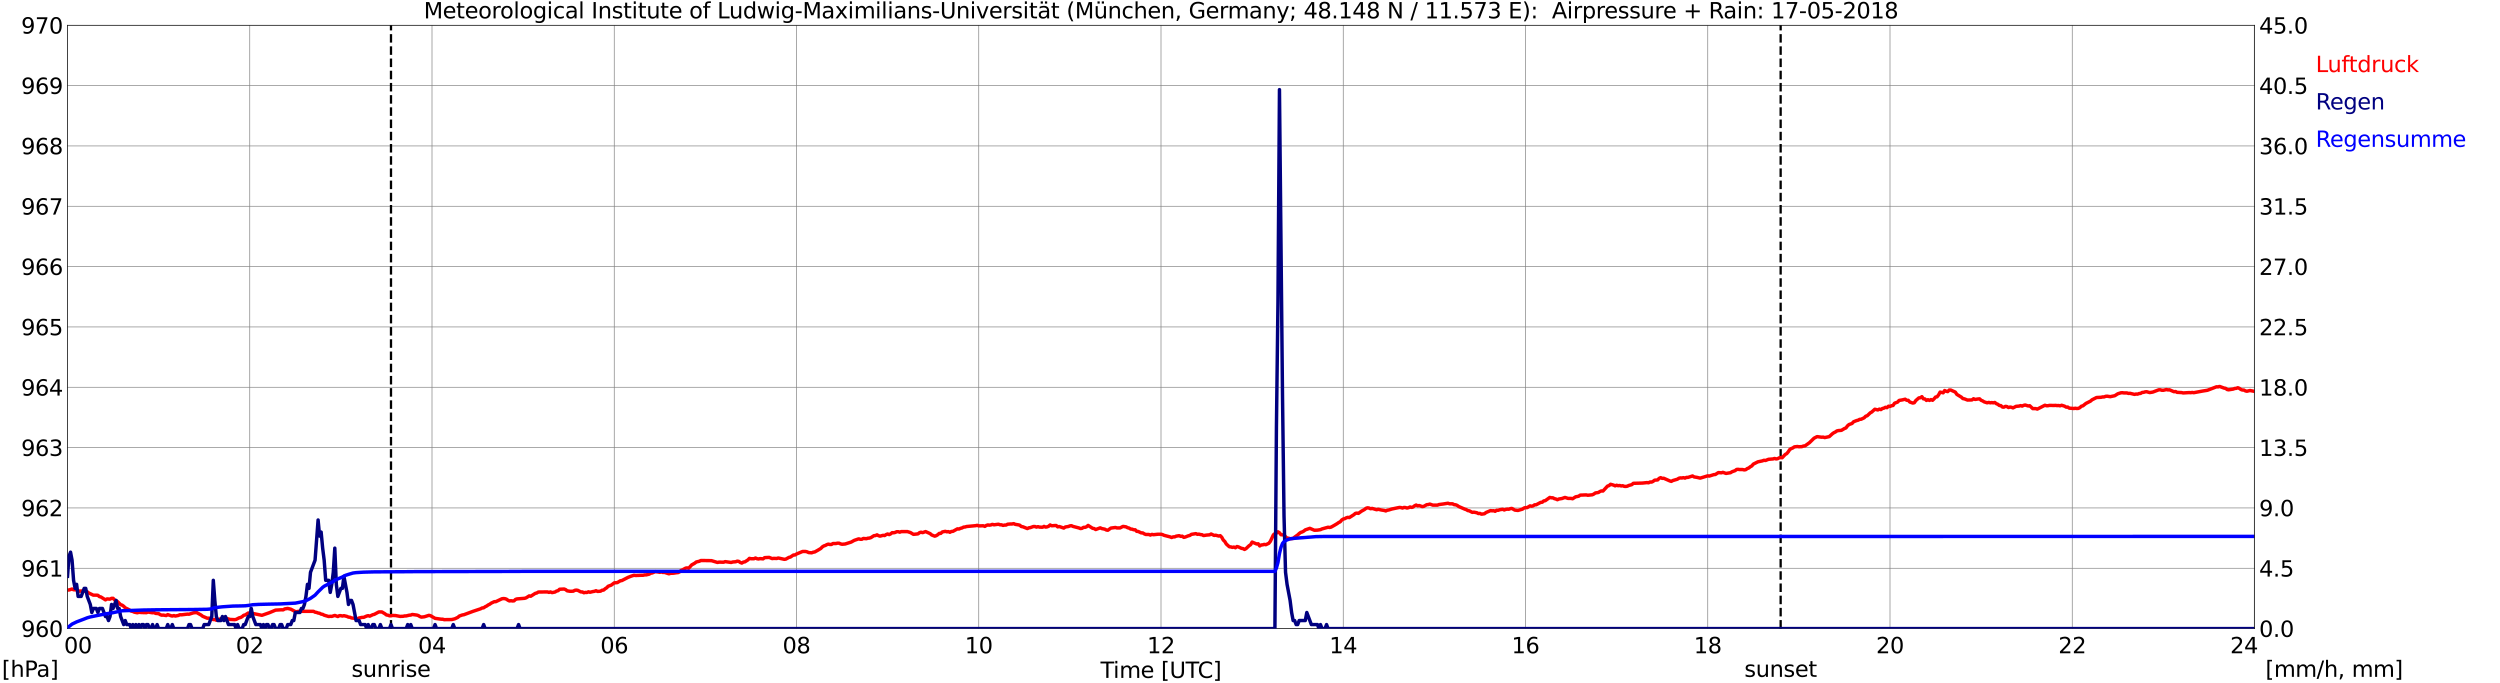 <?xml version="1.0" encoding="utf-8" standalone="no"?>
<!DOCTYPE svg PUBLIC "-//W3C//DTD SVG 1.1//EN"
  "http://www.w3.org/Graphics/SVG/1.1/DTD/svg11.dtd">
<svg xmlns:xlink="http://www.w3.org/1999/xlink" width="1085.4pt" height="296.64pt" viewBox="0 0 1085.4 296.64" xmlns="http://www.w3.org/2000/svg" version="1.1">
 <defs>
  <style type="text/css">*{stroke-linejoin: round; stroke-linecap: butt}</style>
 </defs>
 <g id="figure_1">
  <g id="patch_1">
   <path d="M 0 296.64 
L 1085.4 296.64 
L 1085.4 0 
L 0 0 
z
" style="fill: #ffffff"/>
  </g>
  <g id="axes_1">
   <g id="patch_2">
    <path d="M 29.306 272.909 
L 978.814 272.909 
L 978.814 10.976 
L 29.306 10.976 
z
" style="fill: #ffffff"/>
   </g>
   <g id="patch_3">
    <path d="M 978.814 272.909 
L 978.814 272.909 
L 978.814 10.976 
L 978.814 10.976 
z
" clip-path="url(#pc0c25063be)" style="fill: #d3d3d3; opacity: 0.25; stroke: #d3d3d3; stroke-linejoin: miter"/>
   </g>
   <g id="matplotlib.axis_1">
    <g id="xtick_1">
     <g id="line2d_1">
      <path d="M 29.306 272.909 
L 29.306 10.976 
" clip-path="url(#pc0c25063be)" style="fill: none; stroke: #808080; stroke-width: 0.3; stroke-linecap: square"/>
     </g>
     <g id="line2d_2"/>
     <g id="text_1">
      <!--    00 -->
      <g transform="translate(18.733 283.627) scale(0.095 -0.095)">
       <defs>
        <path id="DejaVuSans-20" transform="scale(0.016)"/>
        <path id="DejaVuSans-30" d="M 2034 4250 
Q 1547 4250 1301 3770 
Q 1056 3291 1056 2328 
Q 1056 1369 1301 889 
Q 1547 409 2034 409 
Q 2525 409 2770 889 
Q 3016 1369 3016 2328 
Q 3016 3291 2770 3770 
Q 2525 4250 2034 4250 
z
M 2034 4750 
Q 2819 4750 3233 4129 
Q 3647 3509 3647 2328 
Q 3647 1150 3233 529 
Q 2819 -91 2034 -91 
Q 1250 -91 836 529 
Q 422 1150 422 2328 
Q 422 3509 836 4129 
Q 1250 4750 2034 4750 
z
" transform="scale(0.016)"/>
       </defs>
       <use xlink:href="#DejaVuSans-20"/>
       <use xlink:href="#DejaVuSans-20" transform="translate(31.787 0)"/>
       <use xlink:href="#DejaVuSans-20" transform="translate(63.574 0)"/>
       <use xlink:href="#DejaVuSans-30" transform="translate(95.361 0)"/>
       <use xlink:href="#DejaVuSans-30" transform="translate(158.984 0)"/>
      </g>
     </g>
    </g>
    <g id="xtick_2">
     <g id="line2d_3">
      <path d="M 108.431 272.909 
L 108.431 10.976 
" clip-path="url(#pc0c25063be)" style="fill: none; stroke: #808080; stroke-width: 0.3; stroke-linecap: square"/>
     </g>
     <g id="line2d_4"/>
     <g id="text_2">
      <!-- 02 -->
      <g transform="translate(102.387 283.627) scale(0.095 -0.095)">
       <defs>
        <path id="DejaVuSans-32" d="M 1228 531 
L 3431 531 
L 3431 0 
L 469 0 
L 469 531 
Q 828 903 1448 1529 
Q 2069 2156 2228 2338 
Q 2531 2678 2651 2914 
Q 2772 3150 2772 3378 
Q 2772 3750 2511 3984 
Q 2250 4219 1831 4219 
Q 1534 4219 1204 4116 
Q 875 4013 500 3803 
L 500 4441 
Q 881 4594 1212 4672 
Q 1544 4750 1819 4750 
Q 2544 4750 2975 4387 
Q 3406 4025 3406 3419 
Q 3406 3131 3298 2873 
Q 3191 2616 2906 2266 
Q 2828 2175 2409 1742 
Q 1991 1309 1228 531 
z
" transform="scale(0.016)"/>
       </defs>
       <use xlink:href="#DejaVuSans-30"/>
       <use xlink:href="#DejaVuSans-32" transform="translate(63.623 0)"/>
      </g>
     </g>
    </g>
    <g id="xtick_3">
     <g id="line2d_5">
      <path d="M 187.557 272.909 
L 187.557 10.976 
" clip-path="url(#pc0c25063be)" style="fill: none; stroke: #808080; stroke-width: 0.3; stroke-linecap: square"/>
     </g>
     <g id="line2d_6"/>
     <g id="text_3">
      <!-- 04 -->
      <g transform="translate(181.513 283.627) scale(0.095 -0.095)">
       <defs>
        <path id="DejaVuSans-34" d="M 2419 4116 
L 825 1625 
L 2419 1625 
L 2419 4116 
z
M 2253 4666 
L 3047 4666 
L 3047 1625 
L 3713 1625 
L 3713 1100 
L 3047 1100 
L 3047 0 
L 2419 0 
L 2419 1100 
L 313 1100 
L 313 1709 
L 2253 4666 
z
" transform="scale(0.016)"/>
       </defs>
       <use xlink:href="#DejaVuSans-30"/>
       <use xlink:href="#DejaVuSans-34" transform="translate(63.623 0)"/>
      </g>
     </g>
    </g>
    <g id="xtick_4">
     <g id="line2d_7">
      <path d="M 266.683 272.909 
L 266.683 10.976 
" clip-path="url(#pc0c25063be)" style="fill: none; stroke: #808080; stroke-width: 0.3; stroke-linecap: square"/>
     </g>
     <g id="line2d_8"/>
     <g id="text_4">
      <!-- 06 -->
      <g transform="translate(260.638 283.627) scale(0.095 -0.095)">
       <defs>
        <path id="DejaVuSans-36" d="M 2113 2584 
Q 1688 2584 1439 2293 
Q 1191 2003 1191 1497 
Q 1191 994 1439 701 
Q 1688 409 2113 409 
Q 2538 409 2786 701 
Q 3034 994 3034 1497 
Q 3034 2003 2786 2293 
Q 2538 2584 2113 2584 
z
M 3366 4563 
L 3366 3988 
Q 3128 4100 2886 4159 
Q 2644 4219 2406 4219 
Q 1781 4219 1451 3797 
Q 1122 3375 1075 2522 
Q 1259 2794 1537 2939 
Q 1816 3084 2150 3084 
Q 2853 3084 3261 2657 
Q 3669 2231 3669 1497 
Q 3669 778 3244 343 
Q 2819 -91 2113 -91 
Q 1303 -91 875 529 
Q 447 1150 447 2328 
Q 447 3434 972 4092 
Q 1497 4750 2381 4750 
Q 2619 4750 2861 4703 
Q 3103 4656 3366 4563 
z
" transform="scale(0.016)"/>
       </defs>
       <use xlink:href="#DejaVuSans-30"/>
       <use xlink:href="#DejaVuSans-36" transform="translate(63.623 0)"/>
      </g>
     </g>
    </g>
    <g id="xtick_5">
     <g id="line2d_9">
      <path d="M 345.808 272.909 
L 345.808 10.976 
" clip-path="url(#pc0c25063be)" style="fill: none; stroke: #808080; stroke-width: 0.3; stroke-linecap: square"/>
     </g>
     <g id="line2d_10"/>
     <g id="text_5">
      <!-- 08 -->
      <g transform="translate(339.764 283.627) scale(0.095 -0.095)">
       <defs>
        <path id="DejaVuSans-38" d="M 2034 2216 
Q 1584 2216 1326 1975 
Q 1069 1734 1069 1313 
Q 1069 891 1326 650 
Q 1584 409 2034 409 
Q 2484 409 2743 651 
Q 3003 894 3003 1313 
Q 3003 1734 2745 1975 
Q 2488 2216 2034 2216 
z
M 1403 2484 
Q 997 2584 770 2862 
Q 544 3141 544 3541 
Q 544 4100 942 4425 
Q 1341 4750 2034 4750 
Q 2731 4750 3128 4425 
Q 3525 4100 3525 3541 
Q 3525 3141 3298 2862 
Q 3072 2584 2669 2484 
Q 3125 2378 3379 2068 
Q 3634 1759 3634 1313 
Q 3634 634 3220 271 
Q 2806 -91 2034 -91 
Q 1263 -91 848 271 
Q 434 634 434 1313 
Q 434 1759 690 2068 
Q 947 2378 1403 2484 
z
M 1172 3481 
Q 1172 3119 1398 2916 
Q 1625 2713 2034 2713 
Q 2441 2713 2670 2916 
Q 2900 3119 2900 3481 
Q 2900 3844 2670 4047 
Q 2441 4250 2034 4250 
Q 1625 4250 1398 4047 
Q 1172 3844 1172 3481 
z
" transform="scale(0.016)"/>
       </defs>
       <use xlink:href="#DejaVuSans-30"/>
       <use xlink:href="#DejaVuSans-38" transform="translate(63.623 0)"/>
      </g>
     </g>
    </g>
    <g id="xtick_6">
     <g id="line2d_11">
      <path d="M 424.934 272.909 
L 424.934 10.976 
" clip-path="url(#pc0c25063be)" style="fill: none; stroke: #808080; stroke-width: 0.3; stroke-linecap: square"/>
     </g>
     <g id="line2d_12"/>
     <g id="text_6">
      <!-- 10 -->
      <g transform="translate(418.89 283.627) scale(0.095 -0.095)">
       <defs>
        <path id="DejaVuSans-31" d="M 794 531 
L 1825 531 
L 1825 4091 
L 703 3866 
L 703 4441 
L 1819 4666 
L 2450 4666 
L 2450 531 
L 3481 531 
L 3481 0 
L 794 0 
L 794 531 
z
" transform="scale(0.016)"/>
       </defs>
       <use xlink:href="#DejaVuSans-31"/>
       <use xlink:href="#DejaVuSans-30" transform="translate(63.623 0)"/>
      </g>
     </g>
    </g>
    <g id="xtick_7">
     <g id="line2d_13">
      <path d="M 504.06 272.909 
L 504.06 10.976 
" clip-path="url(#pc0c25063be)" style="fill: none; stroke: #808080; stroke-width: 0.3; stroke-linecap: square"/>
     </g>
     <g id="line2d_14"/>
     <g id="text_7">
      <!-- 12 -->
      <g transform="translate(498.015 283.627) scale(0.095 -0.095)">
       <use xlink:href="#DejaVuSans-31"/>
       <use xlink:href="#DejaVuSans-32" transform="translate(63.623 0)"/>
      </g>
     </g>
    </g>
    <g id="xtick_8">
     <g id="line2d_15">
      <path d="M 583.185 272.909 
L 583.185 10.976 
" clip-path="url(#pc0c25063be)" style="fill: none; stroke: #808080; stroke-width: 0.3; stroke-linecap: square"/>
     </g>
     <g id="line2d_16"/>
     <g id="text_8">
      <!-- 14 -->
      <g transform="translate(577.141 283.627) scale(0.095 -0.095)">
       <use xlink:href="#DejaVuSans-31"/>
       <use xlink:href="#DejaVuSans-34" transform="translate(63.623 0)"/>
      </g>
     </g>
    </g>
    <g id="xtick_9">
     <g id="line2d_17">
      <path d="M 662.311 272.909 
L 662.311 10.976 
" clip-path="url(#pc0c25063be)" style="fill: none; stroke: #808080; stroke-width: 0.3; stroke-linecap: square"/>
     </g>
     <g id="line2d_18"/>
     <g id="text_9">
      <!-- 16 -->
      <g transform="translate(656.267 283.627) scale(0.095 -0.095)">
       <use xlink:href="#DejaVuSans-31"/>
       <use xlink:href="#DejaVuSans-36" transform="translate(63.623 0)"/>
      </g>
     </g>
    </g>
    <g id="xtick_10">
     <g id="line2d_19">
      <path d="M 741.437 272.909 
L 741.437 10.976 
" clip-path="url(#pc0c25063be)" style="fill: none; stroke: #808080; stroke-width: 0.3; stroke-linecap: square"/>
     </g>
     <g id="line2d_20"/>
     <g id="text_10">
      <!-- 18 -->
      <g transform="translate(735.392 283.627) scale(0.095 -0.095)">
       <use xlink:href="#DejaVuSans-31"/>
       <use xlink:href="#DejaVuSans-38" transform="translate(63.623 0)"/>
      </g>
     </g>
    </g>
    <g id="xtick_11">
     <g id="line2d_21">
      <path d="M 820.562 272.909 
L 820.562 10.976 
" clip-path="url(#pc0c25063be)" style="fill: none; stroke: #808080; stroke-width: 0.3; stroke-linecap: square"/>
     </g>
     <g id="line2d_22"/>
     <g id="text_11">
      <!-- 20 -->
      <g transform="translate(814.518 283.627) scale(0.095 -0.095)">
       <use xlink:href="#DejaVuSans-32"/>
       <use xlink:href="#DejaVuSans-30" transform="translate(63.623 0)"/>
      </g>
     </g>
    </g>
    <g id="xtick_12">
     <g id="line2d_23">
      <path d="M 899.688 272.909 
L 899.688 10.976 
" clip-path="url(#pc0c25063be)" style="fill: none; stroke: #808080; stroke-width: 0.3; stroke-linecap: square"/>
     </g>
     <g id="line2d_24"/>
     <g id="text_12">
      <!-- 22 -->
      <g transform="translate(893.644 283.627) scale(0.095 -0.095)">
       <use xlink:href="#DejaVuSans-32"/>
       <use xlink:href="#DejaVuSans-32" transform="translate(63.623 0)"/>
      </g>
     </g>
    </g>
    <g id="xtick_13">
     <g id="line2d_25">
      <path d="M 978.814 272.909 
L 978.814 10.976 
" clip-path="url(#pc0c25063be)" style="fill: none; stroke: #808080; stroke-width: 0.3; stroke-linecap: square"/>
     </g>
     <g id="line2d_26"/>
     <g id="text_13">
      <!-- 24    -->
      <g transform="translate(968.241 283.627) scale(0.095 -0.095)">
       <use xlink:href="#DejaVuSans-32"/>
       <use xlink:href="#DejaVuSans-34" transform="translate(63.623 0)"/>
       <use xlink:href="#DejaVuSans-20" transform="translate(127.246 0)"/>
       <use xlink:href="#DejaVuSans-20" transform="translate(159.033 0)"/>
       <use xlink:href="#DejaVuSans-20" transform="translate(190.82 0)"/>
      </g>
     </g>
    </g>
    <g id="text_14">
     <!-- Time [UTC] -->
     <g transform="translate(477.806 294.322) scale(0.095 -0.095)">
      <defs>
       <path id="DejaVuSans-54" d="M -19 4666 
L 3928 4666 
L 3928 4134 
L 2272 4134 
L 2272 0 
L 1638 0 
L 1638 4134 
L -19 4134 
L -19 4666 
z
" transform="scale(0.016)"/>
       <path id="DejaVuSans-69" d="M 603 3500 
L 1178 3500 
L 1178 0 
L 603 0 
L 603 3500 
z
M 603 4863 
L 1178 4863 
L 1178 4134 
L 603 4134 
L 603 4863 
z
" transform="scale(0.016)"/>
       <path id="DejaVuSans-6d" d="M 3328 2828 
Q 3544 3216 3844 3400 
Q 4144 3584 4550 3584 
Q 5097 3584 5394 3201 
Q 5691 2819 5691 2113 
L 5691 0 
L 5113 0 
L 5113 2094 
Q 5113 2597 4934 2840 
Q 4756 3084 4391 3084 
Q 3944 3084 3684 2787 
Q 3425 2491 3425 1978 
L 3425 0 
L 2847 0 
L 2847 2094 
Q 2847 2600 2669 2842 
Q 2491 3084 2119 3084 
Q 1678 3084 1418 2786 
Q 1159 2488 1159 1978 
L 1159 0 
L 581 0 
L 581 3500 
L 1159 3500 
L 1159 2956 
Q 1356 3278 1631 3431 
Q 1906 3584 2284 3584 
Q 2666 3584 2933 3390 
Q 3200 3197 3328 2828 
z
" transform="scale(0.016)"/>
       <path id="DejaVuSans-65" d="M 3597 1894 
L 3597 1613 
L 953 1613 
Q 991 1019 1311 708 
Q 1631 397 2203 397 
Q 2534 397 2845 478 
Q 3156 559 3463 722 
L 3463 178 
Q 3153 47 2828 -22 
Q 2503 -91 2169 -91 
Q 1331 -91 842 396 
Q 353 884 353 1716 
Q 353 2575 817 3079 
Q 1281 3584 2069 3584 
Q 2775 3584 3186 3129 
Q 3597 2675 3597 1894 
z
M 3022 2063 
Q 3016 2534 2758 2815 
Q 2500 3097 2075 3097 
Q 1594 3097 1305 2825 
Q 1016 2553 972 2059 
L 3022 2063 
z
" transform="scale(0.016)"/>
       <path id="DejaVuSans-5b" d="M 550 4863 
L 1875 4863 
L 1875 4416 
L 1125 4416 
L 1125 -397 
L 1875 -397 
L 1875 -844 
L 550 -844 
L 550 4863 
z
" transform="scale(0.016)"/>
       <path id="DejaVuSans-55" d="M 556 4666 
L 1191 4666 
L 1191 1831 
Q 1191 1081 1462 751 
Q 1734 422 2344 422 
Q 2950 422 3222 751 
Q 3494 1081 3494 1831 
L 3494 4666 
L 4128 4666 
L 4128 1753 
Q 4128 841 3676 375 
Q 3225 -91 2344 -91 
Q 1459 -91 1007 375 
Q 556 841 556 1753 
L 556 4666 
z
" transform="scale(0.016)"/>
       <path id="DejaVuSans-43" d="M 4122 4306 
L 4122 3641 
Q 3803 3938 3442 4084 
Q 3081 4231 2675 4231 
Q 1875 4231 1450 3742 
Q 1025 3253 1025 2328 
Q 1025 1406 1450 917 
Q 1875 428 2675 428 
Q 3081 428 3442 575 
Q 3803 722 4122 1019 
L 4122 359 
Q 3791 134 3420 21 
Q 3050 -91 2638 -91 
Q 1578 -91 968 557 
Q 359 1206 359 2328 
Q 359 3453 968 4101 
Q 1578 4750 2638 4750 
Q 3056 4750 3426 4639 
Q 3797 4528 4122 4306 
z
" transform="scale(0.016)"/>
       <path id="DejaVuSans-5d" d="M 1947 4863 
L 1947 -844 
L 622 -844 
L 622 -397 
L 1369 -397 
L 1369 4416 
L 622 4416 
L 622 4863 
L 1947 4863 
z
" transform="scale(0.016)"/>
      </defs>
      <use xlink:href="#DejaVuSans-54"/>
      <use xlink:href="#DejaVuSans-69" transform="translate(57.959 0)"/>
      <use xlink:href="#DejaVuSans-6d" transform="translate(85.742 0)"/>
      <use xlink:href="#DejaVuSans-65" transform="translate(183.154 0)"/>
      <use xlink:href="#DejaVuSans-20" transform="translate(244.678 0)"/>
      <use xlink:href="#DejaVuSans-5b" transform="translate(276.465 0)"/>
      <use xlink:href="#DejaVuSans-55" transform="translate(315.479 0)"/>
      <use xlink:href="#DejaVuSans-54" transform="translate(388.672 0)"/>
      <use xlink:href="#DejaVuSans-43" transform="translate(443.881 0)"/>
      <use xlink:href="#DejaVuSans-5d" transform="translate(513.705 0)"/>
     </g>
    </g>
   </g>
   <g id="matplotlib.axis_2">
    <g id="ytick_1">
     <g id="line2d_27">
      <path d="M 29.306 272.909 
L 978.814 272.909 
" clip-path="url(#pc0c25063be)" style="fill: none; stroke: #808080; stroke-width: 0.3; stroke-linecap: square"/>
     </g>
     <g id="line2d_28"/>
     <g id="text_15">
      <!-- 960 -->
      <g transform="translate(9.173 276.518) scale(0.095 -0.095)">
       <defs>
        <path id="DejaVuSans-39" d="M 703 97 
L 703 672 
Q 941 559 1184 500 
Q 1428 441 1663 441 
Q 2288 441 2617 861 
Q 2947 1281 2994 2138 
Q 2813 1869 2534 1725 
Q 2256 1581 1919 1581 
Q 1219 1581 811 2004 
Q 403 2428 403 3163 
Q 403 3881 828 4315 
Q 1253 4750 1959 4750 
Q 2769 4750 3195 4129 
Q 3622 3509 3622 2328 
Q 3622 1225 3098 567 
Q 2575 -91 1691 -91 
Q 1453 -91 1209 -44 
Q 966 3 703 97 
z
M 1959 2075 
Q 2384 2075 2632 2365 
Q 2881 2656 2881 3163 
Q 2881 3666 2632 3958 
Q 2384 4250 1959 4250 
Q 1534 4250 1286 3958 
Q 1038 3666 1038 3163 
Q 1038 2656 1286 2365 
Q 1534 2075 1959 2075 
z
" transform="scale(0.016)"/>
       </defs>
       <use xlink:href="#DejaVuSans-39"/>
       <use xlink:href="#DejaVuSans-36" transform="translate(63.623 0)"/>
       <use xlink:href="#DejaVuSans-30" transform="translate(127.246 0)"/>
      </g>
     </g>
    </g>
    <g id="ytick_2">
     <g id="line2d_29">
      <path d="M 29.306 246.715 
L 978.814 246.715 
" clip-path="url(#pc0c25063be)" style="fill: none; stroke: #808080; stroke-width: 0.3; stroke-linecap: square"/>
     </g>
     <g id="line2d_30"/>
     <g id="text_16">
      <!-- 961 -->
      <g transform="translate(9.173 250.325) scale(0.095 -0.095)">
       <use xlink:href="#DejaVuSans-39"/>
       <use xlink:href="#DejaVuSans-36" transform="translate(63.623 0)"/>
       <use xlink:href="#DejaVuSans-31" transform="translate(127.246 0)"/>
      </g>
     </g>
    </g>
    <g id="ytick_3">
     <g id="line2d_31">
      <path d="M 29.306 220.522 
L 978.814 220.522 
" clip-path="url(#pc0c25063be)" style="fill: none; stroke: #808080; stroke-width: 0.3; stroke-linecap: square"/>
     </g>
     <g id="line2d_32"/>
     <g id="text_17">
      <!-- 962 -->
      <g transform="translate(9.173 224.131) scale(0.095 -0.095)">
       <use xlink:href="#DejaVuSans-39"/>
       <use xlink:href="#DejaVuSans-36" transform="translate(63.623 0)"/>
       <use xlink:href="#DejaVuSans-32" transform="translate(127.246 0)"/>
      </g>
     </g>
    </g>
    <g id="ytick_4">
     <g id="line2d_33">
      <path d="M 29.306 194.329 
L 978.814 194.329 
" clip-path="url(#pc0c25063be)" style="fill: none; stroke: #808080; stroke-width: 0.3; stroke-linecap: square"/>
     </g>
     <g id="line2d_34"/>
     <g id="text_18">
      <!-- 963 -->
      <g transform="translate(9.173 197.938) scale(0.095 -0.095)">
       <defs>
        <path id="DejaVuSans-33" d="M 2597 2516 
Q 3050 2419 3304 2112 
Q 3559 1806 3559 1356 
Q 3559 666 3084 287 
Q 2609 -91 1734 -91 
Q 1441 -91 1130 -33 
Q 819 25 488 141 
L 488 750 
Q 750 597 1062 519 
Q 1375 441 1716 441 
Q 2309 441 2620 675 
Q 2931 909 2931 1356 
Q 2931 1769 2642 2001 
Q 2353 2234 1838 2234 
L 1294 2234 
L 1294 2753 
L 1863 2753 
Q 2328 2753 2575 2939 
Q 2822 3125 2822 3475 
Q 2822 3834 2567 4026 
Q 2313 4219 1838 4219 
Q 1578 4219 1281 4162 
Q 984 4106 628 3988 
L 628 4550 
Q 988 4650 1302 4700 
Q 1616 4750 1894 4750 
Q 2613 4750 3031 4423 
Q 3450 4097 3450 3541 
Q 3450 3153 3228 2886 
Q 3006 2619 2597 2516 
z
" transform="scale(0.016)"/>
       </defs>
       <use xlink:href="#DejaVuSans-39"/>
       <use xlink:href="#DejaVuSans-36" transform="translate(63.623 0)"/>
       <use xlink:href="#DejaVuSans-33" transform="translate(127.246 0)"/>
      </g>
     </g>
    </g>
    <g id="ytick_5">
     <g id="line2d_35">
      <path d="M 29.306 168.136 
L 978.814 168.136 
" clip-path="url(#pc0c25063be)" style="fill: none; stroke: #808080; stroke-width: 0.3; stroke-linecap: square"/>
     </g>
     <g id="line2d_36"/>
     <g id="text_19">
      <!-- 964 -->
      <g transform="translate(9.173 171.745) scale(0.095 -0.095)">
       <use xlink:href="#DejaVuSans-39"/>
       <use xlink:href="#DejaVuSans-36" transform="translate(63.623 0)"/>
       <use xlink:href="#DejaVuSans-34" transform="translate(127.246 0)"/>
      </g>
     </g>
    </g>
    <g id="ytick_6">
     <g id="line2d_37">
      <path d="M 29.306 141.942 
L 978.814 141.942 
" clip-path="url(#pc0c25063be)" style="fill: none; stroke: #808080; stroke-width: 0.3; stroke-linecap: square"/>
     </g>
     <g id="line2d_38"/>
     <g id="text_20">
      <!-- 965 -->
      <g transform="translate(9.173 145.551) scale(0.095 -0.095)">
       <defs>
        <path id="DejaVuSans-35" d="M 691 4666 
L 3169 4666 
L 3169 4134 
L 1269 4134 
L 1269 2991 
Q 1406 3038 1543 3061 
Q 1681 3084 1819 3084 
Q 2600 3084 3056 2656 
Q 3513 2228 3513 1497 
Q 3513 744 3044 326 
Q 2575 -91 1722 -91 
Q 1428 -91 1123 -41 
Q 819 9 494 109 
L 494 744 
Q 775 591 1075 516 
Q 1375 441 1709 441 
Q 2250 441 2565 725 
Q 2881 1009 2881 1497 
Q 2881 1984 2565 2268 
Q 2250 2553 1709 2553 
Q 1456 2553 1204 2497 
Q 953 2441 691 2322 
L 691 4666 
z
" transform="scale(0.016)"/>
       </defs>
       <use xlink:href="#DejaVuSans-39"/>
       <use xlink:href="#DejaVuSans-36" transform="translate(63.623 0)"/>
       <use xlink:href="#DejaVuSans-35" transform="translate(127.246 0)"/>
      </g>
     </g>
    </g>
    <g id="ytick_7">
     <g id="line2d_39">
      <path d="M 29.306 115.749 
L 978.814 115.749 
" clip-path="url(#pc0c25063be)" style="fill: none; stroke: #808080; stroke-width: 0.3; stroke-linecap: square"/>
     </g>
     <g id="line2d_40"/>
     <g id="text_21">
      <!-- 966 -->
      <g transform="translate(9.173 119.358) scale(0.095 -0.095)">
       <use xlink:href="#DejaVuSans-39"/>
       <use xlink:href="#DejaVuSans-36" transform="translate(63.623 0)"/>
       <use xlink:href="#DejaVuSans-36" transform="translate(127.246 0)"/>
      </g>
     </g>
    </g>
    <g id="ytick_8">
     <g id="line2d_41">
      <path d="M 29.306 89.556 
L 978.814 89.556 
" clip-path="url(#pc0c25063be)" style="fill: none; stroke: #808080; stroke-width: 0.3; stroke-linecap: square"/>
     </g>
     <g id="line2d_42"/>
     <g id="text_22">
      <!-- 967 -->
      <g transform="translate(9.173 93.165) scale(0.095 -0.095)">
       <defs>
        <path id="DejaVuSans-37" d="M 525 4666 
L 3525 4666 
L 3525 4397 
L 1831 0 
L 1172 0 
L 2766 4134 
L 525 4134 
L 525 4666 
z
" transform="scale(0.016)"/>
       </defs>
       <use xlink:href="#DejaVuSans-39"/>
       <use xlink:href="#DejaVuSans-36" transform="translate(63.623 0)"/>
       <use xlink:href="#DejaVuSans-37" transform="translate(127.246 0)"/>
      </g>
     </g>
    </g>
    <g id="ytick_9">
     <g id="line2d_43">
      <path d="M 29.306 63.362 
L 978.814 63.362 
" clip-path="url(#pc0c25063be)" style="fill: none; stroke: #808080; stroke-width: 0.3; stroke-linecap: square"/>
     </g>
     <g id="line2d_44"/>
     <g id="text_23">
      <!-- 968 -->
      <g transform="translate(9.173 66.972) scale(0.095 -0.095)">
       <use xlink:href="#DejaVuSans-39"/>
       <use xlink:href="#DejaVuSans-36" transform="translate(63.623 0)"/>
       <use xlink:href="#DejaVuSans-38" transform="translate(127.246 0)"/>
      </g>
     </g>
    </g>
    <g id="ytick_10">
     <g id="line2d_45">
      <path d="M 29.306 37.169 
L 978.814 37.169 
" clip-path="url(#pc0c25063be)" style="fill: none; stroke: #808080; stroke-width: 0.3; stroke-linecap: square"/>
     </g>
     <g id="line2d_46"/>
     <g id="text_24">
      <!-- 969 -->
      <g transform="translate(9.173 40.778) scale(0.095 -0.095)">
       <use xlink:href="#DejaVuSans-39"/>
       <use xlink:href="#DejaVuSans-36" transform="translate(63.623 0)"/>
       <use xlink:href="#DejaVuSans-39" transform="translate(127.246 0)"/>
      </g>
     </g>
    </g>
    <g id="ytick_11">
     <g id="line2d_47">
      <path d="M 29.306 10.976 
L 978.814 10.976 
" clip-path="url(#pc0c25063be)" style="fill: none; stroke: #808080; stroke-width: 0.3; stroke-linecap: square"/>
     </g>
     <g id="line2d_48"/>
     <g id="text_25">
      <!-- 970 -->
      <g transform="translate(9.173 14.585) scale(0.095 -0.095)">
       <use xlink:href="#DejaVuSans-39"/>
       <use xlink:href="#DejaVuSans-37" transform="translate(63.623 0)"/>
       <use xlink:href="#DejaVuSans-30" transform="translate(127.246 0)"/>
      </g>
     </g>
    </g>
   </g>
   <g id="line2d_49">
    <path d="M 169.754 272.909 
L 169.754 10.976 
" clip-path="url(#pc0c25063be)" style="fill: none; stroke-dasharray: 3.7,1.6; stroke-dashoffset: 0; stroke: #000000"/>
   </g>
   <g id="line2d_50">
    <path d="M 773.087 272.909 
L 773.087 10.976 
" clip-path="url(#pc0c25063be)" style="fill: none; stroke-dasharray: 3.7,1.6; stroke-dashoffset: 0; stroke: #000000"/>
   </g>
   <g id="line2d_51">
    <path d="M 29.306 256.145 
L 29.965 256.145 
L 31.284 255.726 
L 31.943 256.04 
L 33.262 256.093 
L 34.581 256.721 
L 35.24 256.564 
L 35.9 256.669 
L 36.559 256.617 
L 37.878 256.931 
L 38.537 257.455 
L 39.856 258.083 
L 40.515 258.398 
L 41.834 258.398 
L 42.493 258.45 
L 43.153 259.026 
L 43.812 259.184 
L 45.79 260.441 
L 46.45 260.022 
L 47.768 260.126 
L 48.428 259.76 
L 49.087 259.76 
L 49.747 260.441 
L 51.065 261.227 
L 52.384 262.536 
L 53.043 262.746 
L 53.703 263.217 
L 54.362 263.898 
L 55.681 264.527 
L 57 265.313 
L 57.659 265.47 
L 58.319 265.784 
L 59.637 266.046 
L 60.297 265.837 
L 61.615 265.941 
L 63.594 265.994 
L 64.253 265.732 
L 65.572 265.941 
L 66.231 266.046 
L 66.89 265.941 
L 67.55 266.308 
L 68.869 266.413 
L 69.528 266.832 
L 70.187 267.094 
L 70.847 267.041 
L 72.166 267.251 
L 72.825 266.832 
L 74.144 267.303 
L 74.803 267.461 
L 75.462 267.251 
L 76.122 267.461 
L 77.441 267.199 
L 78.1 266.884 
L 78.759 266.937 
L 81.397 266.622 
L 82.056 266.675 
L 84.034 266.046 
L 85.353 265.941 
L 86.672 266.675 
L 87.331 267.041 
L 87.991 267.565 
L 89.969 268.404 
L 91.288 268.404 
L 91.947 268.823 
L 92.606 268.98 
L 93.266 268.98 
L 93.925 269.294 
L 94.584 269.189 
L 95.903 268.613 
L 97.222 268.508 
L 97.881 268.351 
L 99.86 268.927 
L 101.838 269.032 
L 102.497 268.927 
L 103.816 268.246 
L 104.475 268.089 
L 105.135 267.723 
L 105.794 267.146 
L 106.453 266.989 
L 107.772 266.151 
L 110.41 266.465 
L 113.707 267.146 
L 117.003 265.994 
L 119.641 264.894 
L 122.278 264.736 
L 122.938 264.789 
L 123.597 264.37 
L 124.916 264.16 
L 126.235 264.475 
L 128.213 265.522 
L 128.872 265.575 
L 129.532 265.418 
L 136.125 265.418 
L 136.785 265.784 
L 137.444 265.889 
L 138.104 266.151 
L 138.763 266.256 
L 139.422 266.622 
L 140.082 266.727 
L 140.741 267.094 
L 142.719 267.67 
L 143.379 267.565 
L 144.038 267.618 
L 145.357 267.199 
L 146.676 267.67 
L 147.335 267.303 
L 147.994 267.303 
L 148.654 267.461 
L 149.313 267.303 
L 150.632 267.618 
L 151.291 267.932 
L 151.951 267.984 
L 152.61 268.299 
L 155.247 268.613 
L 155.907 268.299 
L 157.226 268.037 
L 157.885 268.037 
L 159.204 267.461 
L 159.863 267.303 
L 160.523 267.513 
L 161.841 266.884 
L 162.501 266.727 
L 164.479 265.679 
L 165.798 265.679 
L 167.116 266.465 
L 167.776 266.989 
L 168.435 267.094 
L 169.094 267.356 
L 169.754 267.356 
L 170.413 267.199 
L 171.732 267.251 
L 173.71 267.618 
L 175.029 267.565 
L 175.688 267.408 
L 176.348 267.408 
L 177.666 267.094 
L 178.326 267.041 
L 178.985 266.78 
L 180.963 267.041 
L 181.623 267.251 
L 182.282 267.67 
L 182.941 267.932 
L 184.26 267.775 
L 186.238 267.146 
L 186.898 267.303 
L 188.876 268.456 
L 191.513 268.823 
L 192.173 268.823 
L 192.832 269.032 
L 196.129 268.98 
L 197.448 268.665 
L 198.767 268.037 
L 199.426 267.461 
L 200.745 266.989 
L 201.404 266.884 
L 205.36 265.418 
L 208.657 264.317 
L 209.317 263.951 
L 209.976 263.898 
L 210.635 263.427 
L 211.295 263.113 
L 211.954 262.641 
L 212.614 262.327 
L 213.273 261.855 
L 214.592 261.227 
L 215.251 261.227 
L 217.889 259.969 
L 218.548 259.865 
L 219.207 259.917 
L 219.867 260.126 
L 220.526 260.598 
L 221.186 260.912 
L 221.845 260.807 
L 222.504 260.912 
L 223.164 260.86 
L 223.823 260.231 
L 224.482 260.022 
L 227.779 259.76 
L 228.439 259.55 
L 229.757 258.712 
L 230.417 258.869 
L 231.736 258.031 
L 232.395 257.612 
L 233.054 257.455 
L 233.714 257.036 
L 237.67 256.983 
L 238.329 257.193 
L 238.989 256.983 
L 239.648 257.298 
L 240.967 257.036 
L 241.626 256.617 
L 242.286 256.459 
L 242.945 255.831 
L 244.923 255.726 
L 245.583 255.988 
L 246.242 256.512 
L 247.561 256.721 
L 248.88 256.669 
L 249.539 256.302 
L 250.198 256.197 
L 250.858 256.302 
L 252.176 256.983 
L 252.836 256.983 
L 253.495 257.35 
L 254.155 257.193 
L 254.814 257.245 
L 255.473 256.931 
L 256.133 257.14 
L 257.451 256.826 
L 258.111 256.721 
L 258.77 256.459 
L 259.43 256.774 
L 260.748 256.669 
L 261.408 256.25 
L 262.067 256.197 
L 262.726 255.621 
L 263.386 255.202 
L 264.045 254.521 
L 265.364 254.05 
L 266.683 253.054 
L 268.002 252.949 
L 269.32 252.164 
L 269.98 252.059 
L 272.617 250.697 
L 273.936 250.173 
L 275.255 249.754 
L 275.914 249.859 
L 278.552 249.754 
L 279.211 249.754 
L 279.87 249.597 
L 280.53 249.597 
L 281.849 249.282 
L 282.508 248.863 
L 283.167 248.759 
L 284.486 248.182 
L 285.805 248.339 
L 286.464 248.497 
L 287.124 248.287 
L 287.783 248.549 
L 288.442 248.497 
L 290.42 249.125 
L 291.08 248.916 
L 292.399 248.863 
L 293.717 248.654 
L 294.377 248.601 
L 295.036 248.287 
L 295.696 247.658 
L 296.355 247.397 
L 297.674 246.663 
L 298.333 246.558 
L 298.992 246.715 
L 300.311 245.249 
L 301.63 244.515 
L 302.289 243.991 
L 303.608 243.677 
L 304.267 243.363 
L 305.586 243.363 
L 308.883 243.415 
L 311.521 244.201 
L 312.18 244.044 
L 314.158 244.096 
L 314.818 243.834 
L 317.455 244.201 
L 318.114 243.991 
L 319.433 243.887 
L 320.093 243.625 
L 320.752 243.729 
L 321.411 244.201 
L 322.071 244.463 
L 322.73 244.044 
L 323.39 243.939 
L 324.708 243.101 
L 325.368 242.42 
L 326.027 242.577 
L 327.346 242.577 
L 328.005 242.263 
L 328.665 242.577 
L 329.324 242.682 
L 329.983 242.525 
L 331.302 242.629 
L 331.961 242.105 
L 333.94 242.001 
L 335.258 242.525 
L 335.918 242.42 
L 337.236 242.472 
L 337.896 242.263 
L 340.533 242.839 
L 341.193 242.734 
L 342.512 242.001 
L 343.171 241.844 
L 344.49 240.953 
L 345.149 240.953 
L 345.808 240.534 
L 348.446 239.434 
L 349.765 239.434 
L 350.424 239.591 
L 351.083 239.905 
L 352.402 240.01 
L 353.062 239.748 
L 353.721 239.643 
L 355.04 238.91 
L 356.359 238.124 
L 357.018 237.443 
L 357.677 237.024 
L 358.337 236.814 
L 358.996 236.448 
L 359.655 236.238 
L 360.315 236.395 
L 360.974 236.395 
L 361.634 235.976 
L 362.952 235.976 
L 363.612 235.819 
L 364.271 235.819 
L 364.93 236.133 
L 365.59 236.291 
L 366.909 236.186 
L 369.546 235.348 
L 370.865 234.614 
L 372.843 233.933 
L 373.502 234.143 
L 374.162 234.143 
L 374.821 233.776 
L 376.14 233.881 
L 376.799 233.671 
L 377.459 233.619 
L 378.118 233.409 
L 379.437 232.571 
L 380.096 232.519 
L 380.756 232.204 
L 381.415 232.571 
L 382.074 232.781 
L 383.393 232.414 
L 384.053 232.519 
L 384.712 232.1 
L 385.371 231.838 
L 386.031 232.1 
L 386.69 231.785 
L 387.349 231.261 
L 388.009 231.314 
L 388.668 231.157 
L 389.328 230.842 
L 389.987 230.842 
L 390.646 231.052 
L 391.306 230.79 
L 392.624 230.79 
L 393.943 230.79 
L 395.262 231.209 
L 396.581 231.995 
L 398.559 231.785 
L 399.218 231.261 
L 399.878 231.052 
L 400.537 231.261 
L 401.856 230.79 
L 403.834 231.681 
L 404.493 232.257 
L 405.812 232.781 
L 406.471 232.571 
L 407.131 232.152 
L 407.79 231.576 
L 408.45 231.576 
L 409.109 230.947 
L 410.428 230.685 
L 411.087 230.895 
L 411.746 230.79 
L 412.406 231.104 
L 413.065 230.738 
L 413.725 230.685 
L 415.703 229.585 
L 416.362 229.69 
L 417.022 229.376 
L 417.681 229.218 
L 418.34 228.852 
L 419 228.799 
L 419.659 228.59 
L 423.615 228.223 
L 424.275 228.066 
L 424.934 228.328 
L 426.912 228.275 
L 427.572 228.537 
L 428.231 228.118 
L 428.89 227.909 
L 429.55 228.013 
L 430.209 227.909 
L 430.869 227.647 
L 431.528 227.856 
L 433.506 227.594 
L 434.165 227.856 
L 434.825 227.856 
L 435.484 228.118 
L 436.144 227.961 
L 436.803 227.961 
L 437.462 227.594 
L 438.781 227.49 
L 439.44 227.49 
L 440.1 227.332 
L 440.759 227.647 
L 442.078 227.856 
L 442.737 228.013 
L 443.397 228.59 
L 444.056 228.694 
L 445.375 229.218 
L 446.034 229.48 
L 446.694 229.166 
L 447.353 229.061 
L 448.672 228.59 
L 449.331 228.59 
L 449.991 228.852 
L 450.65 228.642 
L 451.309 228.852 
L 452.628 228.904 
L 453.287 228.537 
L 453.947 228.852 
L 454.606 228.747 
L 455.266 228.485 
L 455.925 227.909 
L 456.584 228.275 
L 457.903 228.171 
L 458.563 228.171 
L 459.222 228.747 
L 459.881 228.59 
L 461.859 229.271 
L 462.519 228.799 
L 463.838 228.59 
L 464.497 228.328 
L 465.156 228.223 
L 465.816 228.537 
L 468.453 229.218 
L 469.113 229.48 
L 469.772 229.376 
L 470.431 228.956 
L 471.091 228.956 
L 471.75 228.694 
L 472.409 228.118 
L 474.388 229.376 
L 475.047 229.48 
L 475.706 229.899 
L 477.685 229.166 
L 478.344 229.48 
L 479.663 229.742 
L 480.322 230.109 
L 480.981 230.214 
L 482.3 229.271 
L 484.278 229.009 
L 484.938 229.218 
L 486.256 229.218 
L 487.575 228.537 
L 488.894 228.747 
L 489.553 229.114 
L 490.213 229.271 
L 490.872 229.69 
L 491.532 229.742 
L 492.191 230.004 
L 492.85 230.004 
L 493.51 230.685 
L 494.169 230.738 
L 495.488 231.366 
L 496.147 231.366 
L 496.807 231.785 
L 497.466 232.047 
L 498.785 232.047 
L 499.444 232.309 
L 500.103 231.995 
L 500.763 232.152 
L 502.741 231.942 
L 504.06 231.942 
L 504.719 232.1 
L 505.379 232.414 
L 508.016 233.095 
L 508.675 233.357 
L 509.335 233.095 
L 509.994 233.095 
L 510.654 232.781 
L 511.972 232.571 
L 512.632 232.885 
L 513.291 232.781 
L 513.95 233.305 
L 514.61 233.147 
L 515.929 232.623 
L 516.588 232.466 
L 517.247 231.995 
L 519.226 231.681 
L 519.885 231.995 
L 520.544 231.89 
L 521.204 232.1 
L 521.863 232.152 
L 522.522 232.519 
L 523.841 232.309 
L 525.16 232.204 
L 525.819 231.838 
L 527.138 232.466 
L 527.797 232.362 
L 529.116 232.728 
L 529.776 232.571 
L 530.435 233.252 
L 531.094 234.457 
L 531.754 235.086 
L 532.413 236.186 
L 533.732 237.391 
L 534.391 237.443 
L 535.051 237.653 
L 535.71 237.495 
L 536.369 237.81 
L 537.029 237.286 
L 537.688 237.443 
L 539.007 238.072 
L 539.666 238.176 
L 540.326 238.543 
L 540.985 238.176 
L 542.304 236.919 
L 542.963 236.5 
L 543.623 235.348 
L 545.601 236.186 
L 546.26 236.081 
L 546.919 237.024 
L 547.579 236.605 
L 548.238 236.552 
L 548.898 236.343 
L 549.557 236.5 
L 550.876 235.871 
L 551.535 235.033 
L 552.854 232.204 
L 553.513 231.681 
L 554.173 231.471 
L 554.832 230.895 
L 555.491 231.314 
L 556.151 232.152 
L 557.47 232.257 
L 558.129 233.043 
L 558.788 233.619 
L 559.448 233.671 
L 560.107 233.881 
L 561.426 233.776 
L 562.085 233.2 
L 563.404 232.257 
L 564.063 231.628 
L 564.723 231.157 
L 565.382 230.947 
L 566.042 230.58 
L 566.701 230.057 
L 568.679 229.376 
L 570.657 230.214 
L 571.976 230.161 
L 573.295 229.952 
L 573.954 229.637 
L 576.592 228.904 
L 577.251 229.009 
L 577.91 228.852 
L 579.229 228.118 
L 580.548 227.332 
L 581.207 226.861 
L 581.867 226.547 
L 582.526 225.761 
L 583.185 225.342 
L 583.845 225.185 
L 584.504 224.818 
L 585.164 224.608 
L 585.823 224.713 
L 587.801 223.456 
L 588.46 222.88 
L 589.12 222.775 
L 589.779 222.88 
L 591.098 221.937 
L 592.417 221.203 
L 593.076 220.679 
L 593.736 220.47 
L 594.395 220.575 
L 595.054 220.889 
L 595.714 220.732 
L 597.692 221.308 
L 598.351 221.098 
L 599.67 221.413 
L 600.989 221.622 
L 601.648 221.832 
L 602.307 221.518 
L 602.967 221.413 
L 604.286 220.994 
L 606.264 220.575 
L 607.582 220.313 
L 608.242 220.365 
L 608.901 220.575 
L 609.561 220.313 
L 610.22 220.365 
L 610.879 220.575 
L 611.539 220.417 
L 612.198 220.103 
L 612.858 220.313 
L 613.517 220.103 
L 614.176 219.579 
L 614.836 219.265 
L 615.495 219.632 
L 616.154 219.474 
L 617.473 219.946 
L 618.133 219.841 
L 619.451 219.108 
L 620.111 219.055 
L 620.77 218.846 
L 622.089 219.317 
L 623.408 219.317 
L 624.067 219.317 
L 624.726 219.055 
L 626.705 218.793 
L 628.683 218.479 
L 629.342 218.741 
L 630.661 218.741 
L 631.32 219.108 
L 631.98 219.16 
L 632.639 219.422 
L 633.298 219.894 
L 635.936 221.046 
L 636.595 221.256 
L 637.255 221.675 
L 637.914 221.779 
L 639.233 222.46 
L 639.892 222.356 
L 641.211 222.618 
L 641.87 222.984 
L 642.53 222.88 
L 643.189 223.246 
L 644.508 223.037 
L 645.167 222.513 
L 647.145 221.675 
L 647.805 221.779 
L 648.464 221.727 
L 649.123 221.989 
L 649.783 221.518 
L 650.442 221.57 
L 651.102 221.308 
L 652.42 221.098 
L 653.08 221.413 
L 653.739 221.151 
L 654.399 221.046 
L 655.058 221.098 
L 655.717 220.836 
L 656.377 220.732 
L 657.695 221.465 
L 659.014 221.622 
L 660.992 221.046 
L 661.652 220.575 
L 662.311 220.365 
L 662.97 220.417 
L 664.289 219.632 
L 664.949 219.789 
L 665.608 219.632 
L 666.267 219.16 
L 666.927 219.16 
L 668.905 218.112 
L 669.564 218.06 
L 670.224 217.484 
L 670.883 217.379 
L 672.202 216.436 
L 672.861 215.965 
L 673.521 216.122 
L 674.18 216.122 
L 674.839 216.488 
L 675.499 216.646 
L 676.158 216.96 
L 676.817 216.646 
L 678.136 216.436 
L 679.455 215.965 
L 680.774 216.384 
L 682.092 216.384 
L 682.752 216.541 
L 684.071 215.703 
L 685.389 215.441 
L 686.049 214.969 
L 688.686 214.864 
L 689.346 215.022 
L 691.324 214.812 
L 691.983 214.498 
L 692.643 214.026 
L 693.961 213.817 
L 694.621 213.398 
L 695.28 213.136 
L 695.939 213.188 
L 697.918 211.04 
L 698.577 210.831 
L 699.236 210.254 
L 700.555 210.621 
L 701.215 210.935 
L 701.874 210.673 
L 702.533 210.883 
L 703.193 210.778 
L 703.852 210.988 
L 704.511 210.883 
L 705.171 211.145 
L 705.83 211.197 
L 706.49 211.093 
L 707.149 210.778 
L 708.468 210.412 
L 709.127 209.835 
L 713.083 209.731 
L 715.062 209.521 
L 715.721 209.626 
L 716.38 209.259 
L 717.04 209.311 
L 717.699 208.997 
L 718.358 208.473 
L 719.677 208.368 
L 720.337 207.687 
L 720.996 207.373 
L 721.655 207.687 
L 722.315 207.635 
L 724.952 208.788 
L 725.612 208.997 
L 726.271 208.63 
L 728.249 208.054 
L 728.909 207.635 
L 729.568 207.478 
L 730.227 207.53 
L 730.887 207.373 
L 731.546 207.583 
L 732.205 207.268 
L 732.865 207.268 
L 734.184 206.849 
L 734.843 206.64 
L 735.502 207.059 
L 736.821 207.268 
L 738.14 207.583 
L 741.437 206.587 
L 742.096 206.692 
L 743.415 206.273 
L 744.074 206.063 
L 744.734 206.011 
L 746.052 205.173 
L 747.371 205.278 
L 748.031 205.068 
L 749.349 205.54 
L 750.668 205.33 
L 751.327 205.225 
L 751.987 204.806 
L 753.306 204.335 
L 753.965 203.811 
L 754.624 203.758 
L 755.284 203.863 
L 756.602 203.863 
L 757.262 204.02 
L 757.921 203.916 
L 758.581 203.444 
L 759.24 203.182 
L 759.899 202.658 
L 760.559 202.292 
L 761.218 201.506 
L 763.196 200.51 
L 765.174 200.091 
L 765.834 199.829 
L 766.493 199.934 
L 767.812 199.41 
L 769.79 199.253 
L 770.449 199.044 
L 771.109 199.253 
L 771.768 199.148 
L 772.428 198.782 
L 773.087 198.677 
L 773.746 198.729 
L 775.065 197.315 
L 775.725 196.948 
L 776.384 196.162 
L 777.043 195.167 
L 777.703 194.748 
L 778.362 194.486 
L 779.021 194.015 
L 780.34 193.857 
L 781 193.962 
L 782.318 193.91 
L 782.978 193.648 
L 783.637 193.595 
L 784.956 192.652 
L 785.615 192.181 
L 787.593 190.243 
L 788.912 189.562 
L 790.89 189.824 
L 791.55 189.771 
L 792.209 189.981 
L 794.187 189.562 
L 795.506 188.357 
L 796.165 187.885 
L 796.825 187.571 
L 797.484 187.1 
L 798.143 186.942 
L 799.462 186.838 
L 800.781 186.052 
L 801.44 185.79 
L 802.1 184.899 
L 802.759 184.323 
L 804.078 183.852 
L 804.737 183.118 
L 806.056 182.594 
L 806.715 182.437 
L 807.375 182.07 
L 808.034 182.018 
L 809.353 181.389 
L 810.012 180.708 
L 810.672 180.499 
L 811.99 179.242 
L 812.65 178.875 
L 813.969 177.67 
L 815.287 177.984 
L 815.947 177.618 
L 816.606 177.827 
L 817.265 177.356 
L 817.925 177.198 
L 818.584 176.832 
L 819.244 176.989 
L 819.903 176.36 
L 820.562 176.465 
L 821.222 176.151 
L 821.881 176.046 
L 822.541 175.051 
L 823.859 174.579 
L 824.519 173.846 
L 825.837 173.636 
L 827.156 173.322 
L 827.816 173.793 
L 828.475 173.793 
L 829.134 174.527 
L 830.453 174.998 
L 831.112 174.841 
L 831.772 173.898 
L 833.091 172.746 
L 833.75 172.693 
L 834.409 172.222 
L 835.069 173.165 
L 835.728 173.217 
L 836.388 173.846 
L 837.047 173.531 
L 837.706 173.846 
L 838.366 173.479 
L 839.025 173.793 
L 839.684 173.165 
L 840.344 172.379 
L 841.003 172.274 
L 841.663 171.436 
L 842.322 170.231 
L 843.641 170.545 
L 844.3 169.55 
L 844.959 169.864 
L 845.619 170.021 
L 846.278 169.34 
L 846.938 169.34 
L 848.916 170.231 
L 849.575 171.226 
L 851.553 172.431 
L 852.213 173.06 
L 852.872 173.165 
L 854.191 173.689 
L 856.169 173.636 
L 856.828 173.112 
L 857.488 173.427 
L 858.806 173.217 
L 859.466 173.165 
L 860.125 173.793 
L 860.785 174.055 
L 861.444 174.474 
L 862.763 174.893 
L 863.422 174.684 
L 864.082 174.893 
L 864.741 174.789 
L 865.4 174.893 
L 866.06 174.736 
L 866.719 175.26 
L 867.378 175.522 
L 868.038 176.046 
L 868.697 176.098 
L 869.357 176.727 
L 870.016 176.779 
L 870.675 176.413 
L 871.335 176.517 
L 871.994 176.937 
L 872.653 176.727 
L 873.313 176.832 
L 873.972 177.094 
L 875.291 176.413 
L 876.61 176.308 
L 877.269 176.098 
L 877.929 176.308 
L 878.588 175.994 
L 879.247 175.836 
L 880.566 176.255 
L 881.225 176.151 
L 882.544 177.408 
L 883.863 177.408 
L 884.522 177.618 
L 887.819 175.941 
L 888.479 176.151 
L 889.138 176.151 
L 889.797 175.994 
L 891.775 176.046 
L 892.435 175.994 
L 893.094 176.098 
L 893.754 176.046 
L 894.413 176.203 
L 895.072 175.941 
L 896.391 176.36 
L 897.051 176.779 
L 897.71 176.727 
L 898.369 177.198 
L 900.347 177.356 
L 901.007 177.251 
L 901.666 177.356 
L 902.326 177.303 
L 902.985 176.989 
L 903.644 176.36 
L 904.304 176.203 
L 905.622 175.155 
L 907.601 174.16 
L 908.26 173.584 
L 910.238 172.588 
L 912.216 172.484 
L 912.876 172.326 
L 913.535 172.326 
L 914.194 172.065 
L 914.854 172.012 
L 916.173 172.222 
L 918.151 171.803 
L 919.469 170.964 
L 920.788 170.545 
L 921.448 170.493 
L 922.107 170.598 
L 923.426 170.598 
L 924.085 170.807 
L 924.745 170.755 
L 926.723 171.226 
L 927.382 171.069 
L 928.041 171.122 
L 928.701 170.86 
L 929.36 170.807 
L 930.02 170.388 
L 930.679 170.336 
L 931.338 170.126 
L 931.998 170.074 
L 933.316 170.441 
L 934.635 170.231 
L 937.273 169.236 
L 937.932 169.236 
L 938.592 169.445 
L 939.251 169.445 
L 940.57 169.131 
L 941.229 169.288 
L 941.888 169.236 
L 943.867 170.074 
L 944.526 169.969 
L 945.185 170.336 
L 947.163 170.441 
L 947.823 170.598 
L 950.46 170.441 
L 951.12 170.493 
L 951.779 170.388 
L 952.438 170.493 
L 956.395 169.76 
L 957.714 169.55 
L 958.373 169.445 
L 962.329 167.926 
L 962.989 167.978 
L 963.648 167.769 
L 965.626 168.502 
L 966.285 168.607 
L 966.945 169.131 
L 967.604 169.236 
L 969.582 168.921 
L 970.242 168.659 
L 970.901 168.607 
L 971.561 168.345 
L 972.22 168.607 
L 972.879 169.079 
L 973.539 169.34 
L 974.198 169.34 
L 974.857 169.707 
L 975.517 169.864 
L 976.836 169.55 
L 978.154 169.794 
L 978.154 169.794 
" clip-path="url(#pc0c25063be)" style="fill: none; stroke: #ff0000; stroke-width: 1.5; stroke-linecap: square"/>
   </g>
   <g id="patch_4">
    <path d="M 29.306 272.909 
L 29.306 10.976 
" style="fill: none; stroke: #000000; stroke-width: 0.3; stroke-linejoin: miter; stroke-linecap: square"/>
   </g>
   <g id="patch_5">
    <path d="M 29.306 272.909 
L 978.814 272.909 
" style="fill: none; stroke: #000000; stroke-width: 0.3; stroke-linejoin: miter; stroke-linecap: square"/>
   </g>
   <g id="patch_6">
    <path d="M 29.306 10.976 
L 978.814 10.976 
" style="fill: none; stroke: #000000; stroke-width: 0.3; stroke-linejoin: miter; stroke-linecap: square"/>
   </g>
   <g id="text_26">
    <!-- sunrise -->
    <g transform="translate(152.589 293.863) scale(0.095 -0.095)">
     <defs>
      <path id="DejaVuSans-73" d="M 2834 3397 
L 2834 2853 
Q 2591 2978 2328 3040 
Q 2066 3103 1784 3103 
Q 1356 3103 1142 2972 
Q 928 2841 928 2578 
Q 928 2378 1081 2264 
Q 1234 2150 1697 2047 
L 1894 2003 
Q 2506 1872 2764 1633 
Q 3022 1394 3022 966 
Q 3022 478 2636 193 
Q 2250 -91 1575 -91 
Q 1294 -91 989 -36 
Q 684 19 347 128 
L 347 722 
Q 666 556 975 473 
Q 1284 391 1588 391 
Q 1994 391 2212 530 
Q 2431 669 2431 922 
Q 2431 1156 2273 1281 
Q 2116 1406 1581 1522 
L 1381 1569 
Q 847 1681 609 1914 
Q 372 2147 372 2553 
Q 372 3047 722 3315 
Q 1072 3584 1716 3584 
Q 2034 3584 2315 3537 
Q 2597 3491 2834 3397 
z
" transform="scale(0.016)"/>
      <path id="DejaVuSans-75" d="M 544 1381 
L 544 3500 
L 1119 3500 
L 1119 1403 
Q 1119 906 1312 657 
Q 1506 409 1894 409 
Q 2359 409 2629 706 
Q 2900 1003 2900 1516 
L 2900 3500 
L 3475 3500 
L 3475 0 
L 2900 0 
L 2900 538 
Q 2691 219 2414 64 
Q 2138 -91 1772 -91 
Q 1169 -91 856 284 
Q 544 659 544 1381 
z
M 1991 3584 
L 1991 3584 
z
" transform="scale(0.016)"/>
      <path id="DejaVuSans-6e" d="M 3513 2113 
L 3513 0 
L 2938 0 
L 2938 2094 
Q 2938 2591 2744 2837 
Q 2550 3084 2163 3084 
Q 1697 3084 1428 2787 
Q 1159 2491 1159 1978 
L 1159 0 
L 581 0 
L 581 3500 
L 1159 3500 
L 1159 2956 
Q 1366 3272 1645 3428 
Q 1925 3584 2291 3584 
Q 2894 3584 3203 3211 
Q 3513 2838 3513 2113 
z
" transform="scale(0.016)"/>
      <path id="DejaVuSans-72" d="M 2631 2963 
Q 2534 3019 2420 3045 
Q 2306 3072 2169 3072 
Q 1681 3072 1420 2755 
Q 1159 2438 1159 1844 
L 1159 0 
L 581 0 
L 581 3500 
L 1159 3500 
L 1159 2956 
Q 1341 3275 1631 3429 
Q 1922 3584 2338 3584 
Q 2397 3584 2469 3576 
Q 2541 3569 2628 3553 
L 2631 2963 
z
" transform="scale(0.016)"/>
     </defs>
     <use xlink:href="#DejaVuSans-73"/>
     <use xlink:href="#DejaVuSans-75" transform="translate(52.1 0)"/>
     <use xlink:href="#DejaVuSans-6e" transform="translate(115.479 0)"/>
     <use xlink:href="#DejaVuSans-72" transform="translate(178.857 0)"/>
     <use xlink:href="#DejaVuSans-69" transform="translate(219.971 0)"/>
     <use xlink:href="#DejaVuSans-73" transform="translate(247.754 0)"/>
     <use xlink:href="#DejaVuSans-65" transform="translate(299.854 0)"/>
    </g>
   </g>
   <g id="text_27">
    <!-- sunset -->
    <g transform="translate(757.333 293.863) scale(0.095 -0.095)">
     <defs>
      <path id="DejaVuSans-74" d="M 1172 4494 
L 1172 3500 
L 2356 3500 
L 2356 3053 
L 1172 3053 
L 1172 1153 
Q 1172 725 1289 603 
Q 1406 481 1766 481 
L 2356 481 
L 2356 0 
L 1766 0 
Q 1100 0 847 248 
Q 594 497 594 1153 
L 594 3053 
L 172 3053 
L 172 3500 
L 594 3500 
L 594 4494 
L 1172 4494 
z
" transform="scale(0.016)"/>
     </defs>
     <use xlink:href="#DejaVuSans-73"/>
     <use xlink:href="#DejaVuSans-75" transform="translate(52.1 0)"/>
     <use xlink:href="#DejaVuSans-6e" transform="translate(115.479 0)"/>
     <use xlink:href="#DejaVuSans-73" transform="translate(178.857 0)"/>
     <use xlink:href="#DejaVuSans-65" transform="translate(230.957 0)"/>
     <use xlink:href="#DejaVuSans-74" transform="translate(292.48 0)"/>
    </g>
   </g>
   <g id="text_28">
    <!-- [hPa] -->
    <g transform="translate(0.821 293.863) scale(0.095 -0.095)">
     <defs>
      <path id="DejaVuSans-68" d="M 3513 2113 
L 3513 0 
L 2938 0 
L 2938 2094 
Q 2938 2591 2744 2837 
Q 2550 3084 2163 3084 
Q 1697 3084 1428 2787 
Q 1159 2491 1159 1978 
L 1159 0 
L 581 0 
L 581 4863 
L 1159 4863 
L 1159 2956 
Q 1366 3272 1645 3428 
Q 1925 3584 2291 3584 
Q 2894 3584 3203 3211 
Q 3513 2838 3513 2113 
z
" transform="scale(0.016)"/>
      <path id="DejaVuSans-50" d="M 1259 4147 
L 1259 2394 
L 2053 2394 
Q 2494 2394 2734 2622 
Q 2975 2850 2975 3272 
Q 2975 3691 2734 3919 
Q 2494 4147 2053 4147 
L 1259 4147 
z
M 628 4666 
L 2053 4666 
Q 2838 4666 3239 4311 
Q 3641 3956 3641 3272 
Q 3641 2581 3239 2228 
Q 2838 1875 2053 1875 
L 1259 1875 
L 1259 0 
L 628 0 
L 628 4666 
z
" transform="scale(0.016)"/>
      <path id="DejaVuSans-61" d="M 2194 1759 
Q 1497 1759 1228 1600 
Q 959 1441 959 1056 
Q 959 750 1161 570 
Q 1363 391 1709 391 
Q 2188 391 2477 730 
Q 2766 1069 2766 1631 
L 2766 1759 
L 2194 1759 
z
M 3341 1997 
L 3341 0 
L 2766 0 
L 2766 531 
Q 2569 213 2275 61 
Q 1981 -91 1556 -91 
Q 1019 -91 701 211 
Q 384 513 384 1019 
Q 384 1609 779 1909 
Q 1175 2209 1959 2209 
L 2766 2209 
L 2766 2266 
Q 2766 2663 2505 2880 
Q 2244 3097 1772 3097 
Q 1472 3097 1187 3025 
Q 903 2953 641 2809 
L 641 3341 
Q 956 3463 1253 3523 
Q 1550 3584 1831 3584 
Q 2591 3584 2966 3190 
Q 3341 2797 3341 1997 
z
" transform="scale(0.016)"/>
     </defs>
     <use xlink:href="#DejaVuSans-5b"/>
     <use xlink:href="#DejaVuSans-68" transform="translate(39.014 0)"/>
     <use xlink:href="#DejaVuSans-50" transform="translate(102.393 0)"/>
     <use xlink:href="#DejaVuSans-61" transform="translate(158.195 0)"/>
     <use xlink:href="#DejaVuSans-5d" transform="translate(219.475 0)"/>
    </g>
   </g>
   <g id="text_29">
    <!-- Luftdruck -->
    <g style="fill: #ff0000" transform="translate(1005.4 31.291) scale(0.095 -0.095)">
     <defs>
      <path id="DejaVuSans-4c" d="M 628 4666 
L 1259 4666 
L 1259 531 
L 3531 531 
L 3531 0 
L 628 0 
L 628 4666 
z
" transform="scale(0.016)"/>
      <path id="DejaVuSans-66" d="M 2375 4863 
L 2375 4384 
L 1825 4384 
Q 1516 4384 1395 4259 
Q 1275 4134 1275 3809 
L 1275 3500 
L 2222 3500 
L 2222 3053 
L 1275 3053 
L 1275 0 
L 697 0 
L 697 3053 
L 147 3053 
L 147 3500 
L 697 3500 
L 697 3744 
Q 697 4328 969 4595 
Q 1241 4863 1831 4863 
L 2375 4863 
z
" transform="scale(0.016)"/>
      <path id="DejaVuSans-64" d="M 2906 2969 
L 2906 4863 
L 3481 4863 
L 3481 0 
L 2906 0 
L 2906 525 
Q 2725 213 2448 61 
Q 2172 -91 1784 -91 
Q 1150 -91 751 415 
Q 353 922 353 1747 
Q 353 2572 751 3078 
Q 1150 3584 1784 3584 
Q 2172 3584 2448 3432 
Q 2725 3281 2906 2969 
z
M 947 1747 
Q 947 1113 1208 752 
Q 1469 391 1925 391 
Q 2381 391 2643 752 
Q 2906 1113 2906 1747 
Q 2906 2381 2643 2742 
Q 2381 3103 1925 3103 
Q 1469 3103 1208 2742 
Q 947 2381 947 1747 
z
" transform="scale(0.016)"/>
      <path id="DejaVuSans-63" d="M 3122 3366 
L 3122 2828 
Q 2878 2963 2633 3030 
Q 2388 3097 2138 3097 
Q 1578 3097 1268 2742 
Q 959 2388 959 1747 
Q 959 1106 1268 751 
Q 1578 397 2138 397 
Q 2388 397 2633 464 
Q 2878 531 3122 666 
L 3122 134 
Q 2881 22 2623 -34 
Q 2366 -91 2075 -91 
Q 1284 -91 818 406 
Q 353 903 353 1747 
Q 353 2603 823 3093 
Q 1294 3584 2113 3584 
Q 2378 3584 2631 3529 
Q 2884 3475 3122 3366 
z
" transform="scale(0.016)"/>
      <path id="DejaVuSans-6b" d="M 581 4863 
L 1159 4863 
L 1159 1991 
L 2875 3500 
L 3609 3500 
L 1753 1863 
L 3688 0 
L 2938 0 
L 1159 1709 
L 1159 0 
L 581 0 
L 581 4863 
z
" transform="scale(0.016)"/>
     </defs>
     <use xlink:href="#DejaVuSans-4c"/>
     <use xlink:href="#DejaVuSans-75" transform="translate(53.963 0)"/>
     <use xlink:href="#DejaVuSans-66" transform="translate(117.342 0)"/>
     <use xlink:href="#DejaVuSans-74" transform="translate(150.797 0)"/>
     <use xlink:href="#DejaVuSans-64" transform="translate(190.006 0)"/>
     <use xlink:href="#DejaVuSans-72" transform="translate(253.482 0)"/>
     <use xlink:href="#DejaVuSans-75" transform="translate(294.596 0)"/>
     <use xlink:href="#DejaVuSans-63" transform="translate(357.975 0)"/>
     <use xlink:href="#DejaVuSans-6b" transform="translate(412.955 0)"/>
    </g>
   </g>
   <g id="text_30">
    <!-- Regen -->
    <g style="fill: #000080" transform="translate(1005.4 47.531) scale(0.095 -0.095)">
     <defs>
      <path id="DejaVuSans-52" d="M 2841 2188 
Q 3044 2119 3236 1894 
Q 3428 1669 3622 1275 
L 4263 0 
L 3584 0 
L 2988 1197 
Q 2756 1666 2539 1819 
Q 2322 1972 1947 1972 
L 1259 1972 
L 1259 0 
L 628 0 
L 628 4666 
L 2053 4666 
Q 2853 4666 3247 4331 
Q 3641 3997 3641 3322 
Q 3641 2881 3436 2590 
Q 3231 2300 2841 2188 
z
M 1259 4147 
L 1259 2491 
L 2053 2491 
Q 2509 2491 2742 2702 
Q 2975 2913 2975 3322 
Q 2975 3731 2742 3939 
Q 2509 4147 2053 4147 
L 1259 4147 
z
" transform="scale(0.016)"/>
      <path id="DejaVuSans-67" d="M 2906 1791 
Q 2906 2416 2648 2759 
Q 2391 3103 1925 3103 
Q 1463 3103 1205 2759 
Q 947 2416 947 1791 
Q 947 1169 1205 825 
Q 1463 481 1925 481 
Q 2391 481 2648 825 
Q 2906 1169 2906 1791 
z
M 3481 434 
Q 3481 -459 3084 -895 
Q 2688 -1331 1869 -1331 
Q 1566 -1331 1297 -1286 
Q 1028 -1241 775 -1147 
L 775 -588 
Q 1028 -725 1275 -790 
Q 1522 -856 1778 -856 
Q 2344 -856 2625 -561 
Q 2906 -266 2906 331 
L 2906 616 
Q 2728 306 2450 153 
Q 2172 0 1784 0 
Q 1141 0 747 490 
Q 353 981 353 1791 
Q 353 2603 747 3093 
Q 1141 3584 1784 3584 
Q 2172 3584 2450 3431 
Q 2728 3278 2906 2969 
L 2906 3500 
L 3481 3500 
L 3481 434 
z
" transform="scale(0.016)"/>
     </defs>
     <use xlink:href="#DejaVuSans-52"/>
     <use xlink:href="#DejaVuSans-65" transform="translate(64.982 0)"/>
     <use xlink:href="#DejaVuSans-67" transform="translate(126.506 0)"/>
     <use xlink:href="#DejaVuSans-65" transform="translate(189.982 0)"/>
     <use xlink:href="#DejaVuSans-6e" transform="translate(251.506 0)"/>
    </g>
   </g>
   <g id="text_31">
    <!-- Regensumme -->
    <g style="fill: #0000ff" transform="translate(1005.4 63.771) scale(0.095 -0.095)">
     <use xlink:href="#DejaVuSans-52"/>
     <use xlink:href="#DejaVuSans-65" transform="translate(64.982 0)"/>
     <use xlink:href="#DejaVuSans-67" transform="translate(126.506 0)"/>
     <use xlink:href="#DejaVuSans-65" transform="translate(189.982 0)"/>
     <use xlink:href="#DejaVuSans-6e" transform="translate(251.506 0)"/>
     <use xlink:href="#DejaVuSans-73" transform="translate(314.885 0)"/>
     <use xlink:href="#DejaVuSans-75" transform="translate(366.984 0)"/>
     <use xlink:href="#DejaVuSans-6d" transform="translate(430.363 0)"/>
     <use xlink:href="#DejaVuSans-6d" transform="translate(527.775 0)"/>
     <use xlink:href="#DejaVuSans-65" transform="translate(625.188 0)"/>
    </g>
   </g>
   <g id="text_32">
    <!-- Meteorological Institute of Ludwig-Maximilians-Universität (München, Germany; 48.148 N / 11.573 E):  Airpressure + Rain: 17-05-2018 -->
    <g transform="translate(183.991 7.976) scale(0.095 -0.095)">
     <defs>
      <path id="DejaVuSans-4d" d="M 628 4666 
L 1569 4666 
L 2759 1491 
L 3956 4666 
L 4897 4666 
L 4897 0 
L 4281 0 
L 4281 4097 
L 3078 897 
L 2444 897 
L 1241 4097 
L 1241 0 
L 628 0 
L 628 4666 
z
" transform="scale(0.016)"/>
      <path id="DejaVuSans-6f" d="M 1959 3097 
Q 1497 3097 1228 2736 
Q 959 2375 959 1747 
Q 959 1119 1226 758 
Q 1494 397 1959 397 
Q 2419 397 2687 759 
Q 2956 1122 2956 1747 
Q 2956 2369 2687 2733 
Q 2419 3097 1959 3097 
z
M 1959 3584 
Q 2709 3584 3137 3096 
Q 3566 2609 3566 1747 
Q 3566 888 3137 398 
Q 2709 -91 1959 -91 
Q 1206 -91 779 398 
Q 353 888 353 1747 
Q 353 2609 779 3096 
Q 1206 3584 1959 3584 
z
" transform="scale(0.016)"/>
      <path id="DejaVuSans-6c" d="M 603 4863 
L 1178 4863 
L 1178 0 
L 603 0 
L 603 4863 
z
" transform="scale(0.016)"/>
      <path id="DejaVuSans-49" d="M 628 4666 
L 1259 4666 
L 1259 0 
L 628 0 
L 628 4666 
z
" transform="scale(0.016)"/>
      <path id="DejaVuSans-77" d="M 269 3500 
L 844 3500 
L 1563 769 
L 2278 3500 
L 2956 3500 
L 3675 769 
L 4391 3500 
L 4966 3500 
L 4050 0 
L 3372 0 
L 2619 2869 
L 1863 0 
L 1184 0 
L 269 3500 
z
" transform="scale(0.016)"/>
      <path id="DejaVuSans-2d" d="M 313 2009 
L 1997 2009 
L 1997 1497 
L 313 1497 
L 313 2009 
z
" transform="scale(0.016)"/>
      <path id="DejaVuSans-78" d="M 3513 3500 
L 2247 1797 
L 3578 0 
L 2900 0 
L 1881 1375 
L 863 0 
L 184 0 
L 1544 1831 
L 300 3500 
L 978 3500 
L 1906 2253 
L 2834 3500 
L 3513 3500 
z
" transform="scale(0.016)"/>
      <path id="DejaVuSans-76" d="M 191 3500 
L 800 3500 
L 1894 563 
L 2988 3500 
L 3597 3500 
L 2284 0 
L 1503 0 
L 191 3500 
z
" transform="scale(0.016)"/>
      <path id="DejaVuSans-e4" d="M 2194 1759 
Q 1497 1759 1228 1600 
Q 959 1441 959 1056 
Q 959 750 1161 570 
Q 1363 391 1709 391 
Q 2188 391 2477 730 
Q 2766 1069 2766 1631 
L 2766 1759 
L 2194 1759 
z
M 3341 1997 
L 3341 0 
L 2766 0 
L 2766 531 
Q 2569 213 2275 61 
Q 1981 -91 1556 -91 
Q 1019 -91 701 211 
Q 384 513 384 1019 
Q 384 1609 779 1909 
Q 1175 2209 1959 2209 
L 2766 2209 
L 2766 2266 
Q 2766 2663 2505 2880 
Q 2244 3097 1772 3097 
Q 1472 3097 1187 3025 
Q 903 2953 641 2809 
L 641 3341 
Q 956 3463 1253 3523 
Q 1550 3584 1831 3584 
Q 2591 3584 2966 3190 
Q 3341 2797 3341 1997 
z
M 2150 4850 
L 2784 4850 
L 2784 4219 
L 2150 4219 
L 2150 4850 
z
M 928 4850 
L 1562 4850 
L 1562 4219 
L 928 4219 
L 928 4850 
z
" transform="scale(0.016)"/>
      <path id="DejaVuSans-28" d="M 1984 4856 
Q 1566 4138 1362 3434 
Q 1159 2731 1159 2009 
Q 1159 1288 1364 580 
Q 1569 -128 1984 -844 
L 1484 -844 
Q 1016 -109 783 600 
Q 550 1309 550 2009 
Q 550 2706 781 3412 
Q 1013 4119 1484 4856 
L 1984 4856 
z
" transform="scale(0.016)"/>
      <path id="DejaVuSans-fc" d="M 544 1381 
L 544 3500 
L 1119 3500 
L 1119 1403 
Q 1119 906 1312 657 
Q 1506 409 1894 409 
Q 2359 409 2629 706 
Q 2900 1003 2900 1516 
L 2900 3500 
L 3475 3500 
L 3475 0 
L 2900 0 
L 2900 538 
Q 2691 219 2414 64 
Q 2138 -91 1772 -91 
Q 1169 -91 856 284 
Q 544 659 544 1381 
z
M 1991 3584 
L 1991 3584 
z
M 2278 4850 
L 2912 4850 
L 2912 4219 
L 2278 4219 
L 2278 4850 
z
M 1056 4850 
L 1690 4850 
L 1690 4219 
L 1056 4219 
L 1056 4850 
z
" transform="scale(0.016)"/>
      <path id="DejaVuSans-2c" d="M 750 794 
L 1409 794 
L 1409 256 
L 897 -744 
L 494 -744 
L 750 256 
L 750 794 
z
" transform="scale(0.016)"/>
      <path id="DejaVuSans-47" d="M 3809 666 
L 3809 1919 
L 2778 1919 
L 2778 2438 
L 4434 2438 
L 4434 434 
Q 4069 175 3628 42 
Q 3188 -91 2688 -91 
Q 1594 -91 976 548 
Q 359 1188 359 2328 
Q 359 3472 976 4111 
Q 1594 4750 2688 4750 
Q 3144 4750 3555 4637 
Q 3966 4525 4313 4306 
L 4313 3634 
Q 3963 3931 3569 4081 
Q 3175 4231 2741 4231 
Q 1884 4231 1454 3753 
Q 1025 3275 1025 2328 
Q 1025 1384 1454 906 
Q 1884 428 2741 428 
Q 3075 428 3337 486 
Q 3600 544 3809 666 
z
" transform="scale(0.016)"/>
      <path id="DejaVuSans-79" d="M 2059 -325 
Q 1816 -950 1584 -1140 
Q 1353 -1331 966 -1331 
L 506 -1331 
L 506 -850 
L 844 -850 
Q 1081 -850 1212 -737 
Q 1344 -625 1503 -206 
L 1606 56 
L 191 3500 
L 800 3500 
L 1894 763 
L 2988 3500 
L 3597 3500 
L 2059 -325 
z
" transform="scale(0.016)"/>
      <path id="DejaVuSans-3b" d="M 750 3309 
L 1409 3309 
L 1409 2516 
L 750 2516 
L 750 3309 
z
M 750 794 
L 1409 794 
L 1409 256 
L 897 -744 
L 494 -744 
L 750 256 
L 750 794 
z
" transform="scale(0.016)"/>
      <path id="DejaVuSans-2e" d="M 684 794 
L 1344 794 
L 1344 0 
L 684 0 
L 684 794 
z
" transform="scale(0.016)"/>
      <path id="DejaVuSans-4e" d="M 628 4666 
L 1478 4666 
L 3547 763 
L 3547 4666 
L 4159 4666 
L 4159 0 
L 3309 0 
L 1241 3903 
L 1241 0 
L 628 0 
L 628 4666 
z
" transform="scale(0.016)"/>
      <path id="DejaVuSans-2f" d="M 1625 4666 
L 2156 4666 
L 531 -594 
L 0 -594 
L 1625 4666 
z
" transform="scale(0.016)"/>
      <path id="DejaVuSans-45" d="M 628 4666 
L 3578 4666 
L 3578 4134 
L 1259 4134 
L 1259 2753 
L 3481 2753 
L 3481 2222 
L 1259 2222 
L 1259 531 
L 3634 531 
L 3634 0 
L 628 0 
L 628 4666 
z
" transform="scale(0.016)"/>
      <path id="DejaVuSans-29" d="M 513 4856 
L 1013 4856 
Q 1481 4119 1714 3412 
Q 1947 2706 1947 2009 
Q 1947 1309 1714 600 
Q 1481 -109 1013 -844 
L 513 -844 
Q 928 -128 1133 580 
Q 1338 1288 1338 2009 
Q 1338 2731 1133 3434 
Q 928 4138 513 4856 
z
" transform="scale(0.016)"/>
      <path id="DejaVuSans-3a" d="M 750 794 
L 1409 794 
L 1409 0 
L 750 0 
L 750 794 
z
M 750 3309 
L 1409 3309 
L 1409 2516 
L 750 2516 
L 750 3309 
z
" transform="scale(0.016)"/>
      <path id="DejaVuSans-41" d="M 2188 4044 
L 1331 1722 
L 3047 1722 
L 2188 4044 
z
M 1831 4666 
L 2547 4666 
L 4325 0 
L 3669 0 
L 3244 1197 
L 1141 1197 
L 716 0 
L 50 0 
L 1831 4666 
z
" transform="scale(0.016)"/>
      <path id="DejaVuSans-70" d="M 1159 525 
L 1159 -1331 
L 581 -1331 
L 581 3500 
L 1159 3500 
L 1159 2969 
Q 1341 3281 1617 3432 
Q 1894 3584 2278 3584 
Q 2916 3584 3314 3078 
Q 3713 2572 3713 1747 
Q 3713 922 3314 415 
Q 2916 -91 2278 -91 
Q 1894 -91 1617 61 
Q 1341 213 1159 525 
z
M 3116 1747 
Q 3116 2381 2855 2742 
Q 2594 3103 2138 3103 
Q 1681 3103 1420 2742 
Q 1159 2381 1159 1747 
Q 1159 1113 1420 752 
Q 1681 391 2138 391 
Q 2594 391 2855 752 
Q 3116 1113 3116 1747 
z
" transform="scale(0.016)"/>
      <path id="DejaVuSans-2b" d="M 2944 4013 
L 2944 2272 
L 4684 2272 
L 4684 1741 
L 2944 1741 
L 2944 0 
L 2419 0 
L 2419 1741 
L 678 1741 
L 678 2272 
L 2419 2272 
L 2419 4013 
L 2944 4013 
z
" transform="scale(0.016)"/>
     </defs>
     <use xlink:href="#DejaVuSans-4d"/>
     <use xlink:href="#DejaVuSans-65" transform="translate(86.279 0)"/>
     <use xlink:href="#DejaVuSans-74" transform="translate(147.803 0)"/>
     <use xlink:href="#DejaVuSans-65" transform="translate(187.012 0)"/>
     <use xlink:href="#DejaVuSans-6f" transform="translate(248.535 0)"/>
     <use xlink:href="#DejaVuSans-72" transform="translate(309.717 0)"/>
     <use xlink:href="#DejaVuSans-6f" transform="translate(348.58 0)"/>
     <use xlink:href="#DejaVuSans-6c" transform="translate(409.762 0)"/>
     <use xlink:href="#DejaVuSans-6f" transform="translate(437.545 0)"/>
     <use xlink:href="#DejaVuSans-67" transform="translate(498.727 0)"/>
     <use xlink:href="#DejaVuSans-69" transform="translate(562.203 0)"/>
     <use xlink:href="#DejaVuSans-63" transform="translate(589.986 0)"/>
     <use xlink:href="#DejaVuSans-61" transform="translate(644.967 0)"/>
     <use xlink:href="#DejaVuSans-6c" transform="translate(706.246 0)"/>
     <use xlink:href="#DejaVuSans-20" transform="translate(734.029 0)"/>
     <use xlink:href="#DejaVuSans-49" transform="translate(765.816 0)"/>
     <use xlink:href="#DejaVuSans-6e" transform="translate(795.309 0)"/>
     <use xlink:href="#DejaVuSans-73" transform="translate(858.688 0)"/>
     <use xlink:href="#DejaVuSans-74" transform="translate(910.787 0)"/>
     <use xlink:href="#DejaVuSans-69" transform="translate(949.996 0)"/>
     <use xlink:href="#DejaVuSans-74" transform="translate(977.779 0)"/>
     <use xlink:href="#DejaVuSans-75" transform="translate(1016.988 0)"/>
     <use xlink:href="#DejaVuSans-74" transform="translate(1080.367 0)"/>
     <use xlink:href="#DejaVuSans-65" transform="translate(1119.576 0)"/>
     <use xlink:href="#DejaVuSans-20" transform="translate(1181.1 0)"/>
     <use xlink:href="#DejaVuSans-6f" transform="translate(1212.887 0)"/>
     <use xlink:href="#DejaVuSans-66" transform="translate(1274.068 0)"/>
     <use xlink:href="#DejaVuSans-20" transform="translate(1309.273 0)"/>
     <use xlink:href="#DejaVuSans-4c" transform="translate(1341.061 0)"/>
     <use xlink:href="#DejaVuSans-75" transform="translate(1395.023 0)"/>
     <use xlink:href="#DejaVuSans-64" transform="translate(1458.402 0)"/>
     <use xlink:href="#DejaVuSans-77" transform="translate(1521.879 0)"/>
     <use xlink:href="#DejaVuSans-69" transform="translate(1603.666 0)"/>
     <use xlink:href="#DejaVuSans-67" transform="translate(1631.449 0)"/>
     <use xlink:href="#DejaVuSans-2d" transform="translate(1694.926 0)"/>
     <use xlink:href="#DejaVuSans-4d" transform="translate(1731.01 0)"/>
     <use xlink:href="#DejaVuSans-61" transform="translate(1817.289 0)"/>
     <use xlink:href="#DejaVuSans-78" transform="translate(1878.568 0)"/>
     <use xlink:href="#DejaVuSans-69" transform="translate(1937.748 0)"/>
     <use xlink:href="#DejaVuSans-6d" transform="translate(1965.531 0)"/>
     <use xlink:href="#DejaVuSans-69" transform="translate(2062.943 0)"/>
     <use xlink:href="#DejaVuSans-6c" transform="translate(2090.727 0)"/>
     <use xlink:href="#DejaVuSans-69" transform="translate(2118.51 0)"/>
     <use xlink:href="#DejaVuSans-61" transform="translate(2146.293 0)"/>
     <use xlink:href="#DejaVuSans-6e" transform="translate(2207.572 0)"/>
     <use xlink:href="#DejaVuSans-73" transform="translate(2270.951 0)"/>
     <use xlink:href="#DejaVuSans-2d" transform="translate(2323.051 0)"/>
     <use xlink:href="#DejaVuSans-55" transform="translate(2359.135 0)"/>
     <use xlink:href="#DejaVuSans-6e" transform="translate(2432.328 0)"/>
     <use xlink:href="#DejaVuSans-69" transform="translate(2495.707 0)"/>
     <use xlink:href="#DejaVuSans-76" transform="translate(2523.49 0)"/>
     <use xlink:href="#DejaVuSans-65" transform="translate(2582.67 0)"/>
     <use xlink:href="#DejaVuSans-72" transform="translate(2644.193 0)"/>
     <use xlink:href="#DejaVuSans-73" transform="translate(2685.307 0)"/>
     <use xlink:href="#DejaVuSans-69" transform="translate(2737.406 0)"/>
     <use xlink:href="#DejaVuSans-74" transform="translate(2765.189 0)"/>
     <use xlink:href="#DejaVuSans-e4" transform="translate(2804.398 0)"/>
     <use xlink:href="#DejaVuSans-74" transform="translate(2865.678 0)"/>
     <use xlink:href="#DejaVuSans-20" transform="translate(2904.887 0)"/>
     <use xlink:href="#DejaVuSans-28" transform="translate(2936.674 0)"/>
     <use xlink:href="#DejaVuSans-4d" transform="translate(2975.688 0)"/>
     <use xlink:href="#DejaVuSans-fc" transform="translate(3061.967 0)"/>
     <use xlink:href="#DejaVuSans-6e" transform="translate(3125.346 0)"/>
     <use xlink:href="#DejaVuSans-63" transform="translate(3188.725 0)"/>
     <use xlink:href="#DejaVuSans-68" transform="translate(3243.705 0)"/>
     <use xlink:href="#DejaVuSans-65" transform="translate(3307.084 0)"/>
     <use xlink:href="#DejaVuSans-6e" transform="translate(3368.607 0)"/>
     <use xlink:href="#DejaVuSans-2c" transform="translate(3431.986 0)"/>
     <use xlink:href="#DejaVuSans-20" transform="translate(3463.773 0)"/>
     <use xlink:href="#DejaVuSans-47" transform="translate(3495.561 0)"/>
     <use xlink:href="#DejaVuSans-65" transform="translate(3573.051 0)"/>
     <use xlink:href="#DejaVuSans-72" transform="translate(3634.574 0)"/>
     <use xlink:href="#DejaVuSans-6d" transform="translate(3673.938 0)"/>
     <use xlink:href="#DejaVuSans-61" transform="translate(3771.35 0)"/>
     <use xlink:href="#DejaVuSans-6e" transform="translate(3832.629 0)"/>
     <use xlink:href="#DejaVuSans-79" transform="translate(3896.008 0)"/>
     <use xlink:href="#DejaVuSans-3b" transform="translate(3955.188 0)"/>
     <use xlink:href="#DejaVuSans-20" transform="translate(3988.879 0)"/>
     <use xlink:href="#DejaVuSans-34" transform="translate(4020.666 0)"/>
     <use xlink:href="#DejaVuSans-38" transform="translate(4084.289 0)"/>
     <use xlink:href="#DejaVuSans-2e" transform="translate(4147.912 0)"/>
     <use xlink:href="#DejaVuSans-31" transform="translate(4179.699 0)"/>
     <use xlink:href="#DejaVuSans-34" transform="translate(4243.322 0)"/>
     <use xlink:href="#DejaVuSans-38" transform="translate(4306.945 0)"/>
     <use xlink:href="#DejaVuSans-20" transform="translate(4370.568 0)"/>
     <use xlink:href="#DejaVuSans-4e" transform="translate(4402.355 0)"/>
     <use xlink:href="#DejaVuSans-20" transform="translate(4477.16 0)"/>
     <use xlink:href="#DejaVuSans-2f" transform="translate(4508.947 0)"/>
     <use xlink:href="#DejaVuSans-20" transform="translate(4542.639 0)"/>
     <use xlink:href="#DejaVuSans-31" transform="translate(4574.426 0)"/>
     <use xlink:href="#DejaVuSans-31" transform="translate(4638.049 0)"/>
     <use xlink:href="#DejaVuSans-2e" transform="translate(4701.672 0)"/>
     <use xlink:href="#DejaVuSans-35" transform="translate(4733.459 0)"/>
     <use xlink:href="#DejaVuSans-37" transform="translate(4797.082 0)"/>
     <use xlink:href="#DejaVuSans-33" transform="translate(4860.705 0)"/>
     <use xlink:href="#DejaVuSans-20" transform="translate(4924.328 0)"/>
     <use xlink:href="#DejaVuSans-45" transform="translate(4956.115 0)"/>
     <use xlink:href="#DejaVuSans-29" transform="translate(5019.299 0)"/>
     <use xlink:href="#DejaVuSans-3a" transform="translate(5058.312 0)"/>
     <use xlink:href="#DejaVuSans-20" transform="translate(5092.004 0)"/>
     <use xlink:href="#DejaVuSans-20" transform="translate(5123.791 0)"/>
     <use xlink:href="#DejaVuSans-41" transform="translate(5155.578 0)"/>
     <use xlink:href="#DejaVuSans-69" transform="translate(5223.986 0)"/>
     <use xlink:href="#DejaVuSans-72" transform="translate(5251.77 0)"/>
     <use xlink:href="#DejaVuSans-70" transform="translate(5292.883 0)"/>
     <use xlink:href="#DejaVuSans-72" transform="translate(5356.359 0)"/>
     <use xlink:href="#DejaVuSans-65" transform="translate(5395.223 0)"/>
     <use xlink:href="#DejaVuSans-73" transform="translate(5456.746 0)"/>
     <use xlink:href="#DejaVuSans-73" transform="translate(5508.846 0)"/>
     <use xlink:href="#DejaVuSans-75" transform="translate(5560.945 0)"/>
     <use xlink:href="#DejaVuSans-72" transform="translate(5624.324 0)"/>
     <use xlink:href="#DejaVuSans-65" transform="translate(5663.188 0)"/>
     <use xlink:href="#DejaVuSans-20" transform="translate(5724.711 0)"/>
     <use xlink:href="#DejaVuSans-2b" transform="translate(5756.498 0)"/>
     <use xlink:href="#DejaVuSans-20" transform="translate(5840.287 0)"/>
     <use xlink:href="#DejaVuSans-52" transform="translate(5872.074 0)"/>
     <use xlink:href="#DejaVuSans-61" transform="translate(5939.307 0)"/>
     <use xlink:href="#DejaVuSans-69" transform="translate(6000.586 0)"/>
     <use xlink:href="#DejaVuSans-6e" transform="translate(6028.369 0)"/>
     <use xlink:href="#DejaVuSans-3a" transform="translate(6091.748 0)"/>
     <use xlink:href="#DejaVuSans-20" transform="translate(6125.439 0)"/>
     <use xlink:href="#DejaVuSans-31" transform="translate(6157.227 0)"/>
     <use xlink:href="#DejaVuSans-37" transform="translate(6220.85 0)"/>
     <use xlink:href="#DejaVuSans-2d" transform="translate(6284.473 0)"/>
     <use xlink:href="#DejaVuSans-30" transform="translate(6320.557 0)"/>
     <use xlink:href="#DejaVuSans-35" transform="translate(6384.18 0)"/>
     <use xlink:href="#DejaVuSans-2d" transform="translate(6447.803 0)"/>
     <use xlink:href="#DejaVuSans-32" transform="translate(6483.887 0)"/>
     <use xlink:href="#DejaVuSans-30" transform="translate(6547.51 0)"/>
     <use xlink:href="#DejaVuSans-31" transform="translate(6611.133 0)"/>
     <use xlink:href="#DejaVuSans-38" transform="translate(6674.756 0)"/>
    </g>
   </g>
  </g>
  <g id="axes_2">
   <g id="matplotlib.axis_3">
    <g id="ytick_12">
     <g id="line2d_52"/>
     <g id="text_33">
      <!-- 0.0 -->
      <g transform="translate(980.814 276.518) scale(0.095 -0.095)">
       <use xlink:href="#DejaVuSans-30"/>
       <use xlink:href="#DejaVuSans-2e" transform="translate(63.623 0)"/>
       <use xlink:href="#DejaVuSans-30" transform="translate(95.41 0)"/>
      </g>
     </g>
    </g>
    <g id="ytick_13">
     <g id="line2d_53"/>
     <g id="text_34">
      <!-- 4.5 -->
      <g transform="translate(980.814 250.325) scale(0.095 -0.095)">
       <use xlink:href="#DejaVuSans-34"/>
       <use xlink:href="#DejaVuSans-2e" transform="translate(63.623 0)"/>
       <use xlink:href="#DejaVuSans-35" transform="translate(95.41 0)"/>
      </g>
     </g>
    </g>
    <g id="ytick_14">
     <g id="line2d_54"/>
     <g id="text_35">
      <!-- 9.0 -->
      <g transform="translate(980.814 224.131) scale(0.095 -0.095)">
       <use xlink:href="#DejaVuSans-39"/>
       <use xlink:href="#DejaVuSans-2e" transform="translate(63.623 0)"/>
       <use xlink:href="#DejaVuSans-30" transform="translate(95.41 0)"/>
      </g>
     </g>
    </g>
    <g id="ytick_15">
     <g id="line2d_55"/>
     <g id="text_36">
      <!-- 13.5 -->
      <g transform="translate(980.814 197.938) scale(0.095 -0.095)">
       <use xlink:href="#DejaVuSans-31"/>
       <use xlink:href="#DejaVuSans-33" transform="translate(63.623 0)"/>
       <use xlink:href="#DejaVuSans-2e" transform="translate(127.246 0)"/>
       <use xlink:href="#DejaVuSans-35" transform="translate(159.033 0)"/>
      </g>
     </g>
    </g>
    <g id="ytick_16">
     <g id="line2d_56"/>
     <g id="text_37">
      <!-- 18.0 -->
      <g transform="translate(980.814 171.745) scale(0.095 -0.095)">
       <use xlink:href="#DejaVuSans-31"/>
       <use xlink:href="#DejaVuSans-38" transform="translate(63.623 0)"/>
       <use xlink:href="#DejaVuSans-2e" transform="translate(127.246 0)"/>
       <use xlink:href="#DejaVuSans-30" transform="translate(159.033 0)"/>
      </g>
     </g>
    </g>
    <g id="ytick_17">
     <g id="line2d_57"/>
     <g id="text_38">
      <!-- 22.5 -->
      <g transform="translate(980.814 145.551) scale(0.095 -0.095)">
       <use xlink:href="#DejaVuSans-32"/>
       <use xlink:href="#DejaVuSans-32" transform="translate(63.623 0)"/>
       <use xlink:href="#DejaVuSans-2e" transform="translate(127.246 0)"/>
       <use xlink:href="#DejaVuSans-35" transform="translate(159.033 0)"/>
      </g>
     </g>
    </g>
    <g id="ytick_18">
     <g id="line2d_58"/>
     <g id="text_39">
      <!-- 27.0 -->
      <g transform="translate(980.814 119.358) scale(0.095 -0.095)">
       <use xlink:href="#DejaVuSans-32"/>
       <use xlink:href="#DejaVuSans-37" transform="translate(63.623 0)"/>
       <use xlink:href="#DejaVuSans-2e" transform="translate(127.246 0)"/>
       <use xlink:href="#DejaVuSans-30" transform="translate(159.033 0)"/>
      </g>
     </g>
    </g>
    <g id="ytick_19">
     <g id="line2d_59"/>
     <g id="text_40">
      <!-- 31.5 -->
      <g transform="translate(980.814 93.165) scale(0.095 -0.095)">
       <use xlink:href="#DejaVuSans-33"/>
       <use xlink:href="#DejaVuSans-31" transform="translate(63.623 0)"/>
       <use xlink:href="#DejaVuSans-2e" transform="translate(127.246 0)"/>
       <use xlink:href="#DejaVuSans-35" transform="translate(159.033 0)"/>
      </g>
     </g>
    </g>
    <g id="ytick_20">
     <g id="line2d_60"/>
     <g id="text_41">
      <!-- 36.0 -->
      <g transform="translate(980.814 66.972) scale(0.095 -0.095)">
       <use xlink:href="#DejaVuSans-33"/>
       <use xlink:href="#DejaVuSans-36" transform="translate(63.623 0)"/>
       <use xlink:href="#DejaVuSans-2e" transform="translate(127.246 0)"/>
       <use xlink:href="#DejaVuSans-30" transform="translate(159.033 0)"/>
      </g>
     </g>
    </g>
    <g id="ytick_21">
     <g id="line2d_61"/>
     <g id="text_42">
      <!-- 40.5 -->
      <g transform="translate(980.814 40.778) scale(0.095 -0.095)">
       <use xlink:href="#DejaVuSans-34"/>
       <use xlink:href="#DejaVuSans-30" transform="translate(63.623 0)"/>
       <use xlink:href="#DejaVuSans-2e" transform="translate(127.246 0)"/>
       <use xlink:href="#DejaVuSans-35" transform="translate(159.033 0)"/>
      </g>
     </g>
    </g>
    <g id="ytick_22">
     <g id="line2d_62"/>
     <g id="text_43">
      <!-- 45.0 -->
      <g transform="translate(980.814 14.585) scale(0.095 -0.095)">
       <use xlink:href="#DejaVuSans-34"/>
       <use xlink:href="#DejaVuSans-35" transform="translate(63.623 0)"/>
       <use xlink:href="#DejaVuSans-2e" transform="translate(127.246 0)"/>
       <use xlink:href="#DejaVuSans-30" transform="translate(159.033 0)"/>
      </g>
     </g>
    </g>
   </g>
   <g id="line2d_63">
    <path d="M 29.306 250.208 
L 29.965 241.477 
L 30.625 239.731 
L 31.284 243.223 
L 31.943 251.954 
L 32.603 255.447 
L 33.262 253.7 
L 33.921 258.939 
L 35.24 258.939 
L 36.559 255.447 
L 37.218 255.447 
L 37.878 258.939 
L 39.197 262.431 
L 39.856 265.924 
L 40.515 264.178 
L 41.834 264.178 
L 42.493 265.924 
L 43.153 264.178 
L 44.472 264.178 
L 45.79 267.67 
L 46.45 267.67 
L 47.109 269.416 
L 47.768 267.67 
L 48.428 262.431 
L 49.087 264.178 
L 50.406 260.685 
L 51.065 264.178 
L 51.725 264.178 
L 52.384 267.67 
L 53.703 271.163 
L 54.362 269.416 
L 55.022 271.163 
L 56.34 271.163 
L 57 272.909 
L 57.659 271.163 
L 58.319 272.909 
L 58.978 271.163 
L 59.637 272.909 
L 60.297 271.163 
L 60.956 272.909 
L 61.615 271.163 
L 62.275 271.163 
L 62.934 272.909 
L 63.594 271.163 
L 64.253 271.163 
L 64.912 272.909 
L 65.572 272.909 
L 66.231 271.163 
L 66.89 272.909 
L 67.55 272.909 
L 68.209 271.163 
L 68.869 272.909 
L 72.166 272.909 
L 72.825 271.163 
L 73.484 272.909 
L 74.144 272.909 
L 74.803 271.163 
L 75.462 272.909 
L 81.397 272.909 
L 82.056 271.163 
L 82.716 271.163 
L 83.375 272.909 
L 87.991 272.909 
L 88.65 271.163 
L 90.628 271.163 
L 91.947 267.67 
L 92.606 251.954 
L 93.266 260.685 
L 93.925 267.67 
L 94.584 269.416 
L 95.903 269.416 
L 96.563 267.67 
L 97.222 269.416 
L 97.881 267.67 
L 99.2 271.163 
L 101.838 271.163 
L 102.497 272.909 
L 103.156 271.163 
L 103.816 272.909 
L 105.135 272.909 
L 105.794 271.163 
L 106.453 271.163 
L 107.772 267.67 
L 108.431 267.67 
L 109.091 264.178 
L 109.75 267.67 
L 111.069 271.163 
L 113.047 271.163 
L 113.707 272.909 
L 114.366 271.163 
L 115.025 272.909 
L 115.685 271.163 
L 116.344 271.163 
L 117.003 272.909 
L 117.663 272.909 
L 118.322 271.163 
L 118.982 271.163 
L 119.641 272.909 
L 120.96 272.909 
L 121.619 271.163 
L 122.278 271.163 
L 122.938 272.909 
L 124.257 272.909 
L 124.916 271.163 
L 126.235 271.163 
L 126.894 269.416 
L 127.553 269.416 
L 128.213 265.924 
L 130.191 265.924 
L 130.85 264.178 
L 131.51 264.178 
L 132.169 262.431 
L 132.829 258.939 
L 133.488 253.7 
L 134.147 255.447 
L 134.807 248.462 
L 136.785 243.223 
L 138.104 225.761 
L 138.763 232.746 
L 139.422 231 
L 140.082 237.984 
L 140.741 243.223 
L 141.4 251.954 
L 142.719 251.954 
L 143.379 257.193 
L 144.038 253.7 
L 144.697 248.462 
L 145.357 237.984 
L 146.016 253.7 
L 146.676 258.939 
L 147.994 255.447 
L 148.654 255.447 
L 149.313 250.208 
L 150.632 257.193 
L 151.291 262.431 
L 151.951 260.685 
L 152.61 260.685 
L 153.269 262.431 
L 154.588 269.416 
L 155.907 269.416 
L 156.566 271.163 
L 158.544 271.163 
L 159.204 272.909 
L 159.863 271.163 
L 160.523 272.909 
L 161.182 272.909 
L 161.841 271.163 
L 162.501 271.163 
L 163.16 272.909 
L 164.479 272.909 
L 165.138 271.163 
L 165.798 272.909 
L 169.094 272.909 
L 169.754 271.163 
L 170.413 272.909 
L 176.348 272.909 
L 177.007 271.163 
L 177.666 272.909 
L 178.326 271.163 
L 178.985 272.909 
L 188.217 272.909 
L 188.876 271.163 
L 189.535 272.909 
L 196.129 272.909 
L 196.788 271.163 
L 197.448 272.909 
L 209.317 272.909 
L 209.976 271.163 
L 210.635 272.909 
L 224.482 272.909 
L 225.142 271.163 
L 225.801 272.909 
L 553.513 272.909 
L 554.173 185.598 
L 554.832 131.465 
L 555.491 38.915 
L 556.81 171.628 
L 557.47 224.015 
L 558.129 248.462 
L 558.788 253.7 
L 560.107 260.685 
L 560.766 265.924 
L 561.426 269.416 
L 562.085 269.416 
L 562.745 271.163 
L 563.404 271.163 
L 564.063 269.416 
L 566.701 269.416 
L 567.36 265.924 
L 569.338 271.163 
L 571.976 271.163 
L 572.635 272.909 
L 573.295 271.163 
L 573.954 272.909 
L 575.273 272.909 
L 575.932 271.163 
L 576.592 272.909 
L 978.154 272.909 
L 978.154 272.909 
" clip-path="url(#p9e1f20f33b)" style="fill: none; stroke: #000080; stroke-width: 1.5; stroke-linecap: square"/>
   </g>
   <g id="line2d_64">
    <path d="M 29.306 272.53 
L 31.284 270.959 
L 33.262 269.998 
L 36.559 268.747 
L 37.878 268.223 
L 39.197 267.845 
L 42.493 267.175 
L 45.79 266.535 
L 48.428 266.128 
L 53.043 265.167 
L 62.275 264.847 
L 67.55 264.76 
L 70.187 264.731 
L 82.056 264.643 
L 84.694 264.614 
L 89.969 264.527 
L 91.947 264.352 
L 92.606 264.003 
L 93.266 263.799 
L 96.563 263.45 
L 101.178 263.13 
L 104.475 263.072 
L 106.453 263.014 
L 108.431 262.781 
L 109.75 262.548 
L 112.388 262.402 
L 117.003 262.286 
L 121.619 262.199 
L 128.213 261.849 
L 131.51 261.209 
L 132.829 260.802 
L 134.807 259.783 
L 136.785 258.386 
L 138.104 256.96 
L 140.082 255.01 
L 140.741 254.515 
L 144.697 252.478 
L 145.357 251.896 
L 146.676 251.343 
L 148.654 250.499 
L 149.972 249.8 
L 151.291 249.364 
L 153.269 248.782 
L 154.588 248.607 
L 157.885 248.404 
L 162.501 248.287 
L 177.666 248.2 
L 180.304 248.171 
L 224.482 248.083 
L 227.12 248.054 
L 553.513 248.054 
L 554.173 246.599 
L 554.832 244.242 
L 555.491 240.342 
L 556.151 237.635 
L 556.81 235.947 
L 557.47 235.132 
L 558.788 234.405 
L 560.107 233.939 
L 561.426 233.764 
L 571.317 232.979 
L 574.613 232.92 
L 978.154 232.891 
L 978.154 232.891 
" clip-path="url(#p9e1f20f33b)" style="fill: none; stroke: #0000ff; stroke-width: 1.5; stroke-linecap: square"/>
   </g>
   <g id="patch_7">
    <path d="M 978.814 272.909 
L 978.814 10.976 
" style="fill: none; stroke: #000000; stroke-width: 0.3; stroke-linejoin: miter; stroke-linecap: square"/>
   </g>
   <g id="text_44">
    <!-- [mm/h, mm] -->
    <g transform="translate(983.561 293.863) scale(0.095 -0.095)">
     <use xlink:href="#DejaVuSans-5b"/>
     <use xlink:href="#DejaVuSans-6d" transform="translate(39.014 0)"/>
     <use xlink:href="#DejaVuSans-6d" transform="translate(136.426 0)"/>
     <use xlink:href="#DejaVuSans-2f" transform="translate(233.838 0)"/>
     <use xlink:href="#DejaVuSans-68" transform="translate(267.529 0)"/>
     <use xlink:href="#DejaVuSans-2c" transform="translate(330.908 0)"/>
     <use xlink:href="#DejaVuSans-20" transform="translate(362.695 0)"/>
     <use xlink:href="#DejaVuSans-6d" transform="translate(394.482 0)"/>
     <use xlink:href="#DejaVuSans-6d" transform="translate(491.895 0)"/>
     <use xlink:href="#DejaVuSans-5d" transform="translate(589.307 0)"/>
    </g>
   </g>
  </g>
 </g>
 <defs>
  <clipPath id="pc0c25063be">
   <rect x="29.306" y="10.976" width="949.508" height="261.933"/>
  </clipPath>
  <clipPath id="p9e1f20f33b">
   <rect x="29.306" y="10.976" width="949.508" height="261.933"/>
  </clipPath>
 </defs>
</svg>

